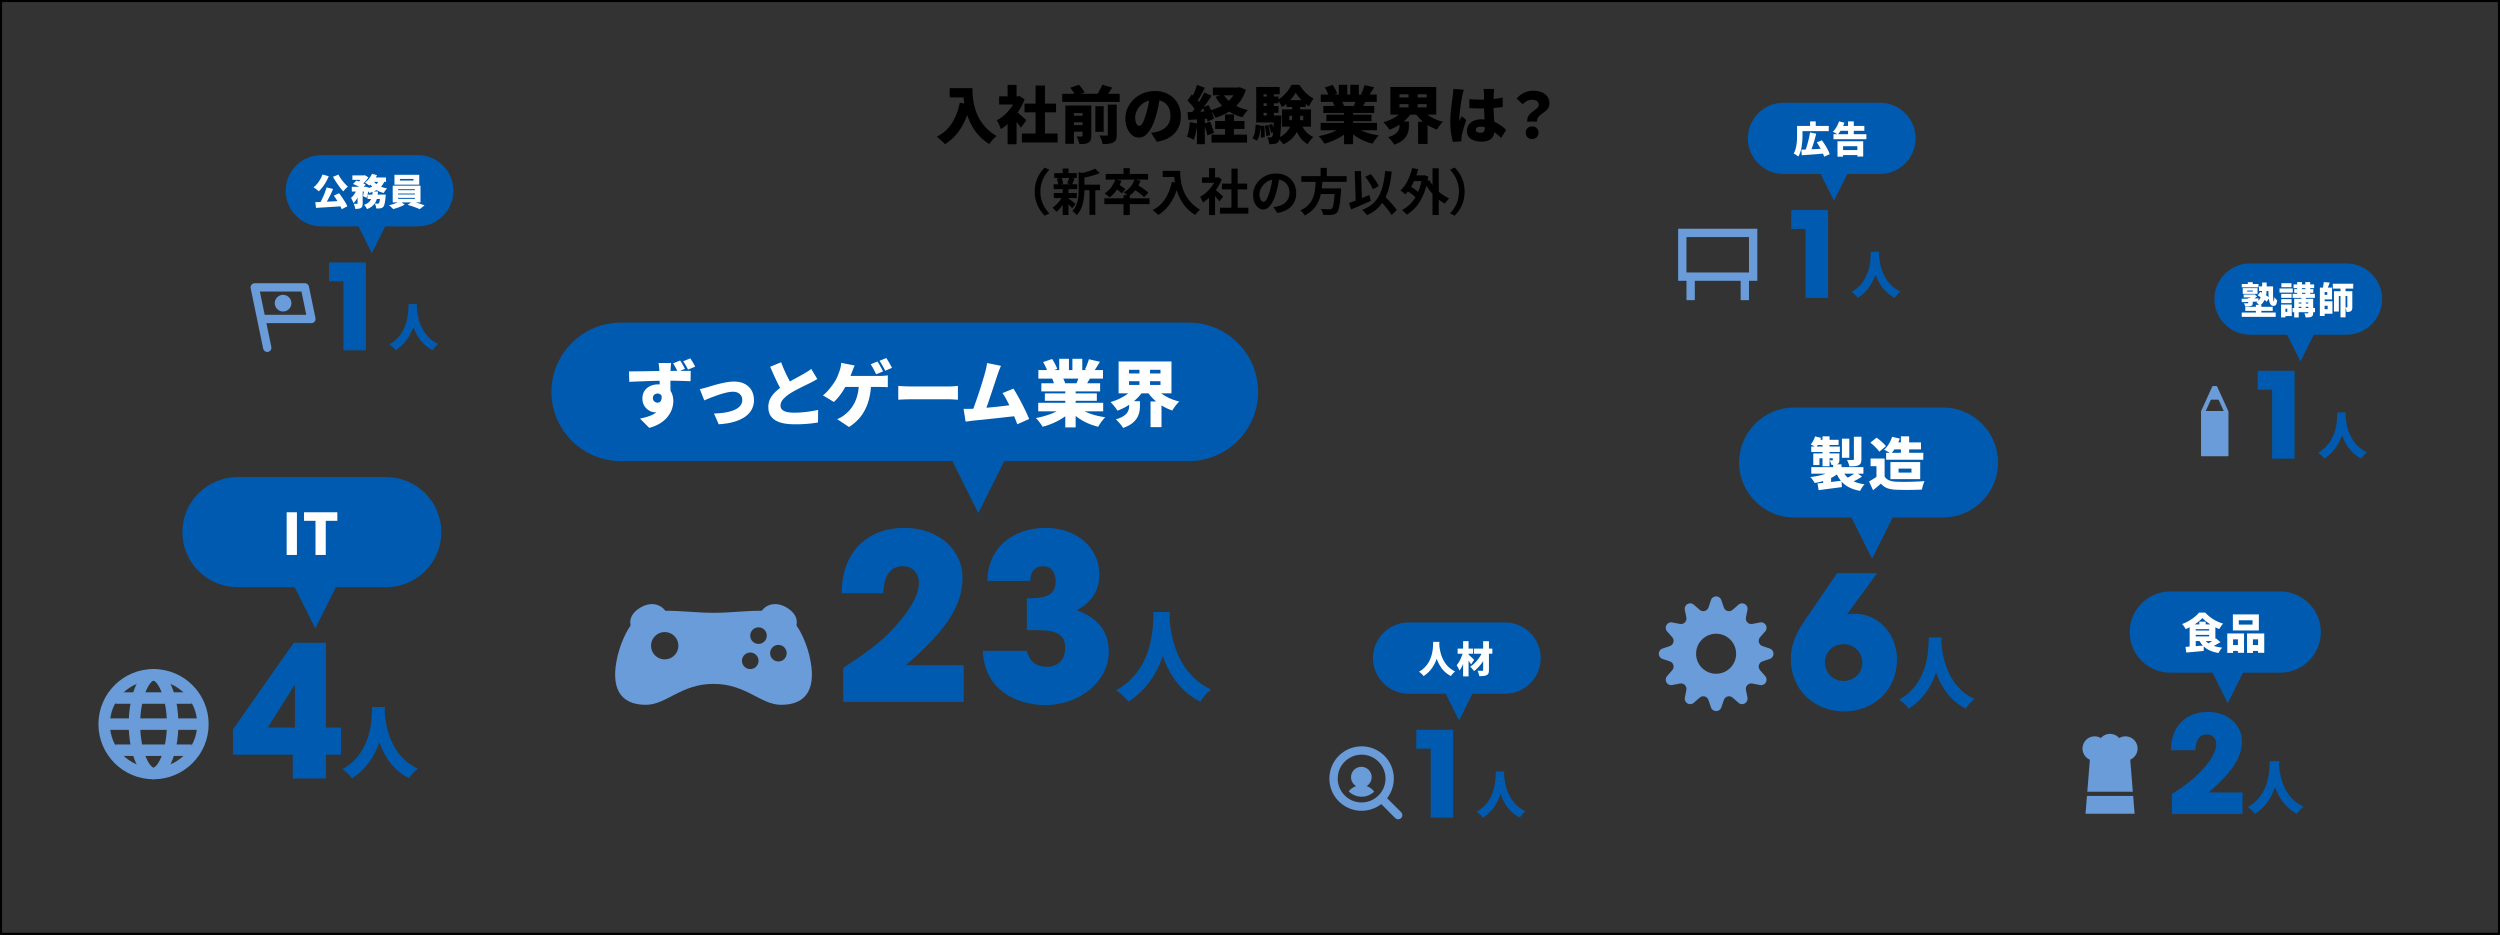 <?xml version="1.0" encoding="UTF-8"?>
<svg xmlns="http://www.w3.org/2000/svg" id="_レイヤー_2" viewBox="0 0 1200 448.76">
  <rect x="0" y="0" width="1200" height="448.76" fill="#333333" stroke="none"/>
  <defs>
    <clipPath id="clippath">
      <circle cx="653.57" cy="373.71" r="8.71" style="stroke-width:0;fill:none"></circle>
    </clipPath>
    <style>.cls-3,.cls-5{fill:none}.cls-6,.cls-7,.cls-8,.cls-9{stroke-width:0}.cls-3{stroke-linejoin:round;stroke-linecap:round;stroke-width:4px;stroke:#699cd8}.cls-5{stroke:#699cd8;stroke-miterlimit:10}.cls-7{fill:#699cd8}.cls-8{fill:#fff}.cls-9{fill:#005bb0}.cls-5{stroke-width:5.5px}</style>
  </defs>
  <g id="_アタリケイ">
    <path d="M404.75 336.91v-16.28c10.08-6.54 17.39-12.07 21.93-16.73 9.3-9.42 14.4-17.83 14.4-24.15 0-4.76-3.21-7.97-7.75-7.97-5.76 0-8.97 4.1-9.41 12.96h-19.94c0-19.16 11.85-31.35 30.13-31.35 16.73 0 27.91 10.85 27.91 23.81s-7.2 24.92-27.25 42.09h27.8v17.61h-57.82ZM492.88 302.46v-15.29h1.44c9.64 0 12.41-2.77 12.41-8.2 0-4.32-2.21-7.2-5.87-7.2-3.99 0-6.2 2.21-6.31 7.09h-20.6c0-15.29 11.74-25.48 28.02-25.48 14.18 0 25.7 8.97 25.7 22.37 0 8.09-3.88 13.51-10.85 17.17 10.19 3.54 15.4 10.41 15.4 19.83 0 14.62-14.4 25.7-30.35 25.7-12.52 0-29.24-6.2-30.13-26.03h21.16c1.22 4.98 4.32 7.64 9.53 7.64 5.65 0 8.86-3.54 8.86-9.19s-3.21-8.42-13.4-8.42h-4.98ZM553.71 293.77h7.84c-.06 1.37-.17 3.09-.33 5.16-.16 2.07-.44 4.37-.84 6.89-.4 2.52-1.03 5.16-1.87 7.91-.84 2.75-1.98 5.51-3.41 8.26-1.43 2.75-3.25 5.4-5.46 7.94s-4.89 4.83-8.03 6.89c-.59-.9-1.41-1.84-2.45-2.82s-2.16-1.86-3.34-2.64c3.11-1.8 5.7-3.84 7.77-6.09 2.07-2.26 3.75-4.61 5.04-7.07s2.28-4.92 2.96-7.38c.68-2.46 1.17-4.79 1.45-7s.44-4.18.49-5.91c.05-1.73.1-3.11.16-4.13Zm7.61 1.4c.03.62.09 1.57.16 2.85.08 1.28.26 2.79.54 4.53.28 1.74.69 3.63 1.24 5.65s1.29 4.1 2.24 6.23c.95 2.13 2.13 4.22 3.55 6.26s3.14 3.94 5.16 5.7c2.02 1.76 4.4 3.29 7.14 4.6-1.09.81-2.1 1.74-3.03 2.8s-1.67 2.05-2.19 2.99c-2.89-1.46-5.42-3.2-7.56-5.21s-3.98-4.17-5.49-6.49-2.76-4.68-3.76-7.1c-1-2.41-1.79-4.78-2.38-7.1-.59-2.32-1.04-4.48-1.33-6.49-.3-2.01-.5-3.75-.61-5.23-.11-1.48-.2-2.58-.26-3.29l6.58-.7ZM264.7 188.09c0 18.27 14.95 33.23 33.23 33.23h272.74c18.27 0 33.23-14.95 33.23-33.23s-14.95-33.23-33.23-33.23H297.93c-18.27 0-33.23 14.95-33.23 33.23Z" class="cls-9"></path>
    <path d="M301.92 178.26c1.08 0 2.3 0 3.63-.02s2.72-.03 4.15-.05c1.43-.02 2.83-.05 4.19-.07 1.36-.02 2.61-.04 3.75-.05 1.14-.01 2.09-.02 2.86-.02s1.7 0 2.73-.02 2.09-.02 3.17-.02h5.14l-.07 4.98c-1.15-.05-2.67-.1-4.53-.16-1.87-.06-4.07-.09-6.61-.09-1.62 0-3.23.02-4.85.05-1.62.04-3.2.08-4.76.14s-3.06.12-4.52.17c-1.45.06-2.84.12-4.15.19l-.14-5.05Zm19.07 10.35c0 2.08-.23 3.8-.69 5.17-.46 1.37-1.17 2.41-2.13 3.1s-2.17 1.04-3.65 1.04c-.65 0-1.33-.14-2.04-.42-.72-.28-1.38-.69-2.01-1.25s-1.13-1.25-1.52-2.08c-.39-.83-.59-1.8-.59-2.91 0-1.41.33-2.61 1-3.62.67-1 1.57-1.78 2.7-2.32 1.13-.54 2.37-.81 3.7-.81 1.61 0 2.98.36 4.08 1.09s1.94 1.7 2.51 2.91c.57 1.21.85 2.57.85 4.07 0 1.11-.2 2.28-.59 3.53s-1.04 2.47-1.94 3.67c-.9 1.2-2.09 2.29-3.56 3.25s-3.3 1.75-5.47 2.35l-4.43-4.46c1.41-.28 2.76-.63 4.05-1.06 1.29-.43 2.45-.99 3.46-1.68s1.82-1.57 2.41-2.63c.59-1.06.88-2.38.88-3.95 0-.88-.23-1.55-.69-2.01-.46-.46-1.04-.69-1.73-.69-.35 0-.69.08-1.02.22-.33.15-.61.39-.83.73-.22.33-.33.77-.33 1.3 0 .62.23 1.14.69 1.54.46.4.96.61 1.49.61.46 0 .89-.16 1.28-.48.39-.32.63-.89.71-1.7s-.11-1.93-.57-3.36l3.98.83Zm1.14-14.36c-.02.21-.06.55-.1 1.02-.05.47-.08.94-.1 1.4-.02.46-.05.8-.07 1-.02.46-.04 1.09-.05 1.89-.01.8-.02 1.68-.02 2.65s0 1.94.02 2.92.02 1.9.04 2.77c.01.87.02 1.58.02 2.13l-5.23-1.56v-4.34c0-.87 0-1.72-.02-2.58-.01-.85-.03-1.61-.05-2.28-.02-.67-.05-1.19-.07-1.56-.07-.83-.14-1.55-.21-2.16-.07-.61-.13-1.04-.17-1.3h6.02Zm4.33-1.21c.44.65.86 1.33 1.26 2.04s.76 1.37 1.06 1.97l-3.46 1.42c-.35-.69-.69-1.37-1.04-2.04-.35-.67-.75-1.34-1.21-2.01l3.39-1.38Zm4.88-1.04c.44.65.87 1.32 1.28 2.03s.77 1.36 1.07 1.96l-3.43 1.42a49.7 49.7 0 0 0-1.09-2.04c-.38-.67-.8-1.33-1.26-1.97l3.43-1.38ZM335.91 186.75c.53-.09 1.19-.24 1.97-.43.78-.2 1.43-.38 1.94-.54.58-.18 1.35-.42 2.32-.71.97-.29 2.04-.58 3.22-.87 1.18-.29 2.37-.54 3.58-.74 1.21-.21 2.35-.31 3.41-.31 1.94 0 3.62.36 5.05 1.09 1.43.73 2.54 1.76 3.32 3.1.78 1.34 1.18 2.93 1.18 4.78 0 1.5-.32 2.91-.97 4.22-.65 1.32-1.66 2.49-3.03 3.51s-3.13 1.87-5.26 2.53c-2.13.66-4.69 1.08-7.67 1.26l-2.25-5.16c2.03-.05 3.88-.21 5.54-.5 1.66-.29 3.09-.7 4.29-1.23 1.2-.53 2.12-1.19 2.77-1.99.65-.8.97-1.71.97-2.75 0-.81-.18-1.51-.55-2.09-.37-.59-.88-1.05-1.54-1.38-.66-.33-1.45-.5-2.37-.5-.78 0-1.65.1-2.6.29-.95.2-1.93.45-2.94.76s-2.02.65-3.03 1.02-1.96.73-2.86 1.09c-.9.36-1.68.69-2.35.99l-2.15-5.43ZM392.29 181.93c-.6.37-1.22.73-1.85 1.07s-1.31.69-2.02 1.04c-.51.25-1.12.55-1.85.9s-1.51.73-2.35 1.16c-.84.43-1.69.87-2.54 1.33s-1.66.93-2.42 1.42c-1.34.88-2.44 1.79-3.3 2.73s-1.3 2-1.3 3.15.55 1.97 1.66 2.53 2.77.83 4.98.83c1.15 0 2.41-.06 3.75-.17s2.69-.28 4.03-.49c1.34-.21 2.55-.44 3.63-.69l-.07 6.06c-1.04.16-2.13.31-3.27.45-1.14.14-2.37.24-3.67.31s-2.73.1-4.27.1c-1.78 0-3.43-.13-4.97-.4s-2.87-.71-4.01-1.35c-1.14-.63-2.04-1.49-2.68-2.56-.65-1.07-.97-2.41-.97-4s.36-3.02 1.07-4.27c.71-1.26 1.66-2.41 2.84-3.44 1.18-1.04 2.45-2.01 3.81-2.91.78-.53 1.61-1.04 2.49-1.54s1.74-.97 2.58-1.44c.84-.46 1.63-.89 2.35-1.28s1.34-.74 1.85-1.04c.74-.44 1.4-.84 1.97-1.19s1.12-.74 1.63-1.16l2.91 4.85Zm-17.34-8.03c.58 1.57 1.19 3.06 1.83 4.46.65 1.41 1.29 2.72 1.94 3.93.65 1.21 1.23 2.31 1.76 3.31l-4.81 2.8c-.65-1.11-1.31-2.33-1.99-3.67-.68-1.34-1.36-2.74-2.02-4.21-.67-1.46-1.33-2.96-1.97-4.48l5.26-2.15ZM410.26 175.43c-.23.46-.46.99-.69 1.58-.23.59-.43 1.08-.59 1.47-.21.6-.47 1.29-.8 2.06-.32.77-.65 1.54-.99 2.28a35.007 35.007 0 0 1-2.59 4.83c-.63.99-1.32 1.94-2.06 2.86-.74.91-1.5 1.73-2.28 2.44l-5.26-3.18c.62-.46 1.21-.98 1.76-1.56a31.064 31.064 0 0 0 2.99-3.65c.43-.61.81-1.19 1.16-1.75.46-.76.86-1.57 1.19-2.42.33-.85.62-1.6.85-2.25s.42-1.33.57-2.04.24-1.36.26-1.94l6.47 1.28Zm7.89 8.1c-.05 2.49-.3 4.81-.76 6.94-.46 2.13-1.13 4.09-2.01 5.87-.88 1.78-1.97 3.39-3.29 4.83a21.904 21.904 0 0 1-4.57 3.79l-5.64-3.77c.69-.3 1.35-.63 1.97-.99.62-.36 1.14-.72 1.56-1.09 1.04-.81 1.97-1.71 2.8-2.72.83-1 1.54-2.14 2.15-3.41.6-1.27 1.07-2.68 1.4-4.24.33-1.56.51-3.29.54-5.21h5.85Zm-13.98-3.08h18.17c.46 0 1.06-.02 1.8-.07s1.41-.11 2.01-.21v5.71c-.72-.07-1.43-.11-2.15-.12s-1.27-.02-1.66-.02h-18.55l.38-5.3Zm17-6.93c.3.42.62.92.95 1.51.33.59.66 1.17.97 1.75.31.58.57 1.07.78 1.49l-3.29 1.38c-.37-.71-.79-1.53-1.26-2.44-.47-.91-.94-1.7-1.4-2.37l3.25-1.32Zm4.25-1.66c.3.44.62.95.97 1.54.35.59.68 1.17 1 1.73.32.57.58 1.04.76 1.44l-3.25 1.38c-.35-.72-.77-1.53-1.28-2.44-.51-.91-.99-1.69-1.45-2.34l3.25-1.32ZM431.18 185.26c.46.02 1.06.06 1.78.1.73.05 1.47.08 2.23.1.76.02 1.42.04 1.97.04h18.38c.78 0 1.56-.04 2.34-.1.77-.07 1.41-.12 1.92-.14v6.61c-.44-.02-1.08-.06-1.92-.12-.84-.06-1.62-.09-2.34-.09h-18.38c-.99 0-2.06.02-3.2.07-1.14.05-2.07.09-2.79.14v-6.61ZM466.65 196.23c.78-.02 1.71-.07 2.79-.16 1.07-.08 2.23-.18 3.48-.29 1.25-.12 2.52-.24 3.82-.36s2.59-.26 3.86-.42c1.27-.15 2.46-.29 3.58-.43s2.09-.27 2.92-.38l1.18 5.43c-.88.12-1.91.24-3.1.36-1.19.13-2.45.27-3.79.42s-2.69.3-4.07.45c-1.37.15-2.71.29-4 .43s-2.49.26-3.58.36c-1.1.1-2.02.2-2.79.29-.44.05-.98.12-1.63.21-.65.09-1.26.17-1.83.24l-.97-6.13h2.09c.77 0 1.45-.01 2.02-.03Zm13.81-20.63c-.25.58-.52 1.22-.8 1.94s-.55 1.48-.83 2.28c-.23.67-.51 1.5-.83 2.49-.32.99-.67 2.07-1.06 3.22-.38 1.15-.77 2.33-1.18 3.53-.4 1.2-.8 2.37-1.18 3.5-.38 1.13-.74 2.16-1.07 3.1-.33.93-.63 1.7-.88 2.3l-6.23.21c.32-.78.68-1.71 1.07-2.77s.8-2.2 1.23-3.43c.43-1.22.85-2.47 1.26-3.74.42-1.27.81-2.5 1.18-3.7.37-1.2.71-2.31 1.02-3.34.31-1.03.56-1.89.74-2.58.25-.92.44-1.72.57-2.39.13-.67.24-1.33.33-1.97l6.65 1.35Zm5.99 10.94c.62.97 1.29 2.08 1.99 3.32.7 1.25 1.4 2.54 2.09 3.89s1.34 2.66 1.94 3.93c.6 1.27 1.11 2.41 1.52 3.43l-5.68 2.53c-.42-1.11-.91-2.35-1.47-3.72s-1.17-2.76-1.8-4.17-1.28-2.73-1.94-3.96c-.66-1.23-1.3-2.27-1.92-3.1l5.26-2.15ZM510.6 195.22l3.95 1.77c-1.11 1.2-2.42 2.31-3.93 3.32a31.635 31.635 0 0 1-4.86 2.68c-1.73.77-3.51 1.39-5.33 1.85-.23-.42-.53-.88-.9-1.4-.37-.52-.76-1.03-1.16-1.52-.4-.5-.79-.92-1.16-1.26 1.75-.32 3.48-.75 5.17-1.28 1.7-.53 3.26-1.15 4.69-1.87 1.43-.71 2.61-1.48 3.53-2.28Zm-12.25-1.86h31.18v4.08h-31.18v-4.08Zm.07-15.72h31.01v4.08h-31.01v-4.08Zm1.42 6.34h28.21v3.88h-28.21v-3.88Zm.86-10.21 4.33-1.45c.46.72.93 1.52 1.4 2.42.47.9.82 1.68 1.06 2.35l-4.57 1.63c-.16-.67-.46-1.46-.9-2.39-.44-.92-.88-1.78-1.32-2.56Zm.83 15.05h24.95v3.57h-24.95v-3.57Zm3.5-7.16 4.92-.73c.25.44.51.94.76 1.5.25.57.44 1.06.55 1.47l-5.16.83c-.09-.39-.24-.89-.45-1.49-.21-.6-.42-1.13-.62-1.59Zm3.39-9.42h4.67v7.34h-4.67v-7.34Zm2.91 13.74h4.98v19.17h-4.98v-19.17Zm5.81 9.14c.69.62 1.52 1.21 2.47 1.76.96.55 2.02 1.05 3.18 1.49 1.17.44 2.4.82 3.7 1.14s2.65.58 4.03.76c-.37.37-.77.82-1.21 1.35-.44.53-.85 1.08-1.23 1.66-.38.58-.7 1.1-.95 1.56-1.41-.35-2.77-.78-4.08-1.3-1.32-.52-2.56-1.12-3.74-1.82s-2.28-1.46-3.31-2.32-1.94-1.78-2.75-2.77l3.88-1.52Zm-2.39-22.88h4.74v7.03h-4.74v-7.03Zm3.4 7.69 5.36 1.21c-.51.85-.98 1.65-1.42 2.39s-.83 1.37-1.18 1.9l-4.29-1.18c.28-.65.56-1.37.85-2.16.29-.8.51-1.52.67-2.16Zm4.53-7.48 5.29 1.21c-.58.95-1.14 1.85-1.68 2.7-.54.85-1.03 1.58-1.47 2.18l-4.08-1.21c.25-.46.5-.97.74-1.54.24-.56.47-1.14.67-1.73.21-.59.38-1.12.52-1.61ZM544.19 186.12l4.43 1.7c-.92 1.36-2.02 2.64-3.29 3.82a26.088 26.088 0 0 1-4.17 3.18c-1.51.93-3.11 1.7-4.79 2.3-.23-.42-.54-.88-.93-1.38-.39-.51-.8-1.01-1.21-1.51-.42-.5-.81-.91-1.18-1.23 1.55-.44 3.03-1.01 4.47-1.71 1.43-.7 2.72-1.49 3.88-2.37 1.15-.88 2.09-1.81 2.8-2.8Zm-2.21 6.47h5.19v2.53c0 .83-.1 1.72-.29 2.67-.2.95-.57 1.89-1.12 2.82s-1.37 1.82-2.44 2.65c-1.07.83-2.5 1.54-4.27 2.15-.21-.42-.51-.88-.92-1.38-.4-.51-.83-1.01-1.28-1.5-.45-.5-.86-.91-1.23-1.23 1.41-.42 2.53-.88 3.38-1.4.84-.52 1.48-1.06 1.9-1.63.43-.56.71-1.14.87-1.71.15-.58.23-1.12.23-1.63v-2.32Zm-5.05-19.1h25.37v15.3h-25.37v-15.3Zm5.01 4.01v1.76h15.09v-1.76h-15.09Zm0 5.47v1.8h15.09v-1.8h-15.09Zm4.99-7.47h5.09v11.21h-5.09V175.5Zm7.82 10.66c.74.99 1.68 1.92 2.82 2.77 1.14.85 2.44 1.6 3.89 2.25 1.45.65 2.99 1.17 4.6 1.56-.37.32-.77.74-1.19 1.25-.43.51-.83 1.03-1.21 1.58s-.7 1.03-.95 1.47c-1.71-.58-3.32-1.32-4.83-2.23-1.51-.91-2.88-1.97-4.12-3.17-1.24-1.2-2.31-2.51-3.24-3.95l4.22-1.52Zm-2.49 6.54h5.26v12.32h-5.26V192.7Z" class="cls-8"></path>
    <path d="m455.76 218.54 13.84 27.69 13.85-27.69h-27.69z" class="cls-9"></path>
    <path d="M388.52 314.71c-.83-3.48-2.96-9.89-6.22-14.49.71-3.21-.73-6.22-4.76-8.64-4-2.4-8.89-2.33-11.94 1.61-6.97-.13-15.05.96-23.1.96s-16.13-1.09-23.1-.96c-3.05-3.94-7.94-4.01-11.94-1.61-4.03 2.42-5.48 5.42-4.77 8.64-3.25 4.61-5.39 11.01-6.22 14.49-3.63 15.25.93 23.6 13.55 23.6 9.86 0 16.82-10.05 32.47-10.05s22.62 10.05 32.47 10.05c12.62 0 17.18-8.35 13.55-23.6Zm-69.46 1.81c-3.63 0-6.57-2.94-6.57-6.57s2.94-6.57 6.57-6.57 6.57 2.94 6.57 6.57-2.94 6.57-6.57 6.57Zm41.06 4.65c-2.2 0-3.98-1.78-3.98-3.98s1.78-3.98 3.98-3.98 3.98 1.78 3.98 3.98-1.78 3.98-3.98 3.98Zm3.96-12.09c-2.2 0-3.98-1.78-3.98-3.98s1.78-3.98 3.98-3.98 3.98 1.78 3.98 3.98-1.78 3.98-3.98 3.98Zm9.55 8.43c-2.2 0-3.98-1.78-3.98-3.98s1.78-3.98 3.98-3.98 3.98 1.78 3.98 3.98-1.78 3.98-3.98 3.98Z" class="cls-7"></path>
    <path d="M140.53 373.67v-11.44h-28.69v-12.14l29.13-41.54h15.49v40.66h7.22v13.02h-7.22v11.44h-15.93Zm1.05-44.88h-.18l-12.85 20.42h13.02v-20.42ZM178.57 339.4h6.23c-.05 1.09-.14 2.46-.26 4.1-.12 1.64-.35 3.47-.67 5.47s-.82 4.1-1.48 6.29-1.57 4.38-2.71 6.57-2.58 4.29-4.34 6.31-3.88 3.84-6.38 5.47c-.47-.72-1.12-1.47-1.95-2.24-.83-.78-1.71-1.48-2.65-2.1 2.47-1.43 4.53-3.05 6.18-4.84s2.98-3.67 4.01-5.62c1.03-1.95 1.81-3.91 2.36-5.86.54-1.95.93-3.81 1.15-5.56s.35-3.32.39-4.69.08-2.47.13-3.28Zm6.04 1.11c.02.5.07 1.25.13 2.26.06 1.01.2 2.21.43 3.6.22 1.39.55 2.88.98 4.49.43 1.61 1.03 3.26 1.78 4.95.75 1.69 1.69 3.35 2.82 4.97 1.12 1.62 2.49 3.13 4.1 4.53 1.61 1.4 3.5 2.62 5.68 3.65-.87.64-1.67 1.38-2.41 2.23-.74.84-1.32 1.63-1.74 2.37-2.3-1.16-4.3-2.54-6.01-4.14-1.71-1.59-3.16-3.31-4.36-5.16s-2.19-3.72-2.99-5.64c-.79-1.92-1.42-3.8-1.89-5.64-.47-1.84-.82-3.56-1.06-5.16-.24-1.6-.4-2.98-.48-4.15s-.15-2.05-.2-2.62l5.23-.56ZM87.54 255.43c0 14.52 11.88 26.4 26.4 26.4h71.5c14.52 0 26.4-11.88 26.4-26.4s-11.88-26.4-26.4-26.4h-71.5c-14.52 0-26.4 11.88-26.4 26.4Z" class="cls-9"></path>
    <path d="M137.6 266.38v-20.49h4.92v20.49h-4.92ZM151.45 266.38v-16.39h-5.53v-4.1h16v4.1h-5.56v16.39h-4.92Z" class="cls-8"></path>
    <path d="m140.34 279.63 11 22 11-22h-22z" class="cls-9"></path>
    <path d="M73.7 326.64c11.55 0 20.95 9.4 20.95 20.95s-9.4 20.95-20.95 20.95-20.95-9.4-20.95-20.95 9.4-20.95 20.95-20.95m0-5.5c-14.61 0-26.45 11.84-26.45 26.45s11.84 26.45 26.45 26.45 26.45-11.84 26.45-26.45-11.84-26.45-26.45-26.45Z" class="cls-7"></path>
    <path d="M73.7 326.64c.26.03 1.88.96 3.55 4.81 1.82 4.21 2.87 10.09 2.87 16.14s-1.05 11.92-2.87 16.14c-1.67 3.86-3.3 4.79-3.55 4.81-.25-.02-1.88-.95-3.55-4.81-1.82-4.21-2.87-10.09-2.87-16.14s1.05-11.92 2.87-16.14c1.67-3.85 3.29-4.78 3.55-4.81m0-5.5c-6.58 0-11.92 11.84-11.92 26.45s5.34 26.45 11.92 26.45 11.92-11.84 11.92-26.45-5.34-26.45-11.92-26.45Z" class="cls-7"></path>
    <path d="M51.01 347.58h45.38M55.36 335.06h36.68M55.36 360.1h36.68" class="cls-5"></path>
    <path d="M1042.52 390.71v-9.55c5.91-3.83 10.2-7.08 12.86-9.81 5.46-5.52 8.45-10.46 8.45-14.16 0-2.79-1.88-4.68-4.55-4.68-3.38 0-5.26 2.4-5.52 7.6h-11.7c0-11.24 6.95-18.39 17.67-18.39 9.81 0 16.37 6.37 16.37 13.97s-4.22 14.62-15.98 24.69h16.31v10.33h-33.92ZM1089.44 365.4h4.6c-.04.8-.1 1.81-.19 3.03-.09 1.21-.26 2.56-.49 4.04-.24 1.48-.6 3.03-1.1 4.64s-1.16 3.23-2 4.85c-.84 1.62-1.91 3.17-3.2 4.66-1.3 1.49-2.87 2.83-4.71 4.04-.35-.53-.83-1.08-1.44-1.66-.61-.58-1.26-1.09-1.96-1.55 1.83-1.06 3.34-2.25 4.56-3.57 1.21-1.32 2.2-2.71 2.96-4.15.76-1.44 1.34-2.88 1.74-4.33.4-1.44.68-2.81.85-4.11.16-1.3.26-2.45.29-3.46.03-1.01.06-1.82.1-2.42Zm4.47.82c.02.37.05.92.1 1.67.04.75.15 1.63.32 2.66.16 1.02.41 2.13.73 3.31.32 1.19.76 2.41 1.31 3.66.56 1.25 1.25 2.47 2.08 3.67.83 1.2 1.84 2.31 3.03 3.34s2.58 1.93 4.19 2.7c-.64.48-1.23 1.02-1.78 1.64s-.98 1.21-1.29 1.75c-1.7-.86-3.18-1.88-4.44-3.05s-2.33-2.45-3.22-3.81c-.89-1.36-1.62-2.75-2.21-4.16-.58-1.42-1.05-2.8-1.4-4.16-.35-1.36-.61-2.63-.78-3.81-.17-1.18-.29-2.2-.36-3.07-.06-.87-.11-1.51-.15-1.93l3.86-.41ZM1022.24 303.4c0 10.72 8.77 19.49 19.49 19.49h52.79c10.72 0 19.49-8.77 19.49-19.49 0-10.72-8.77-19.49-19.49-19.49h-52.79c-10.72 0-19.49 8.77-19.49 19.49Z" class="cls-9"></path>
    <path d="M1057.16 296.63c-.58.65-1.3 1.3-2.15 1.96-.85.66-1.78 1.28-2.79 1.86-1.01.58-2.04 1.09-3.1 1.52-.11-.23-.26-.5-.46-.8s-.4-.6-.62-.89-.43-.54-.63-.74a21.624 21.624 0 0 0 6.05-3.45c.85-.69 1.54-1.37 2.07-2.03h3c.57.64 1.19 1.23 1.86 1.77.67.54 1.37 1.04 2.09 1.48.72.45 1.48.84 2.25 1.18s1.57.62 2.37.85c-.34.37-.67.79-1 1.26-.32.47-.62.93-.87 1.36-.95-.39-1.93-.88-2.95-1.46s-1.98-1.21-2.88-1.88c-.9-.67-1.65-1.33-2.24-1.98Zm-8.14 13.88c.77-.05 1.64-.12 2.6-.18s1.97-.15 3.02-.23 2.09-.17 3.12-.25l.04 2.6c-.96.09-1.94.19-2.93.28-1 .09-1.96.18-2.88.26-.93.08-1.78.16-2.57.22l-.39-2.7Zm2.01-10.8h2.92v11.15l-2.92.3v-11.45Zm1.85 0h10.5v8h-10.5v-2.25h7.51v-3.49h-7.51v-2.25Zm0 2.95h8.51v2.07h-8.51v-2.07Zm2.8-4.25h3.04v2.74h-3.04v-2.74Zm2.5 8.49c.72 1.12 1.79 2.01 3.22 2.66 1.43.65 3.18 1.08 5.27 1.3-.2.2-.42.46-.65.76-.23.3-.44.62-.64.93-.2.32-.35.61-.48.88-1.52-.24-2.85-.62-4-1.12s-2.15-1.14-3-1.93c-.85-.78-1.58-1.73-2.2-2.84l2.48-.65Zm5.5-.47 2.13 1.79c-.51.32-1.06.65-1.62.97-.57.32-1.13.62-1.69.89-.55.27-1.07.51-1.54.71l-1.73-1.6c.47-.22.98-.48 1.51-.79.53-.31 1.06-.64 1.58-.99.52-.34.97-.67 1.35-.98ZM1069.08 304.06h8.06v9.28h-2.94v-6.46h-2.33v6.54h-2.78v-9.36Zm1.22 5.56h5.14v2.82h-5.14v-2.82Zm1.48-14.72h12.47v7.71h-12.47v-7.71Zm2.84 2.82v2.09h6.6v-2.09h-6.6Zm3.96 6.34h8.26v9.28h-2.96v-6.46h-2.48v6.54h-2.82v-9.36Zm1.32 5.56h5.5v2.82h-5.5v-2.82Z" class="cls-8"></path>
    <path d="m1061.22 321.27 8.12 16.24 8.12-16.24h-16.24z" class="cls-9"></path>
    <path d="m1003.14 364.65-1.24 15.37h21.85l-1.24-15.37a5.84 5.84 0 0 0-2.32-11.2c-1.08 0-2.1.3-2.97.82-1.07-1.23-2.64-2.01-4.4-2.01s-3.33.78-4.4 2.01c-.87-.52-1.88-.82-2.97-.82a5.84 5.84 0 0 0-2.32 11.2Zm-1.4 17.39-.69 8.56h23.56l-.69-8.56h-22.18Z" class="cls-7"></path>
    <path d="M886.88 294.93c1.06-.35 2.02-.35 3.17-.35 12.06 0 20.5 10.03 20.5 22.09 0 14.25-11 24.82-25.26 24.82s-25.7-10.21-25.7-25.17c0-6.51 2.46-12.23 5.98-17.42l16.19-23.76h19.27l-14.34 19.54.18.26Zm-2.11 14.26c-4.93 0-8.8 3.78-8.8 8.62s3.61 9.06 8.8 9.06 9.15-3.78 9.15-8.8-3.96-8.89-9.15-8.89ZM925.8 305.98h6.23c-.05 1.09-.14 2.46-.26 4.1-.12 1.64-.35 3.47-.67 5.47s-.82 4.1-1.48 6.29-1.57 4.38-2.71 6.57-2.58 4.29-4.34 6.31-3.88 3.84-6.38 5.47c-.47-.72-1.12-1.47-1.95-2.24-.83-.78-1.71-1.48-2.65-2.1 2.47-1.43 4.53-3.05 6.18-4.84s2.98-3.67 4.01-5.62c1.03-1.95 1.81-3.91 2.36-5.86.54-1.95.93-3.81 1.15-5.56s.35-3.32.39-4.69.08-2.47.13-3.28Zm6.04 1.11c.02.5.07 1.25.13 2.26.06 1.01.2 2.21.43 3.6.22 1.39.55 2.88.98 4.49.43 1.61 1.03 3.26 1.78 4.95.75 1.69 1.69 3.35 2.82 4.97 1.12 1.62 2.49 3.13 4.1 4.53 1.61 1.4 3.5 2.62 5.68 3.65-.87.64-1.67 1.38-2.41 2.23-.74.84-1.32 1.63-1.74 2.37-2.3-1.16-4.3-2.54-6.01-4.14-1.71-1.59-3.16-3.31-4.36-5.16s-2.19-3.72-2.99-5.64c-.79-1.92-1.42-3.8-1.89-5.64-.47-1.84-.82-3.56-1.06-5.16-.24-1.6-.4-2.98-.48-4.15s-.15-2.05-.2-2.62l5.23-.56ZM834.77 222c0 14.52 11.88 26.4 26.4 26.4h71.5c14.52 0 26.4-11.88 26.4-26.4s-11.88-26.4-26.4-26.4h-71.5c-14.52 0-26.4 11.88-26.4 26.4Z" class="cls-9"></path>
    <path d="m879.8 225.48 3.05 1.29c-.68.64-1.45 1.23-2.32 1.77-.87.54-1.82 1.02-2.83 1.44-1.02.42-2.08.79-3.2 1.1-1.12.31-2.27.56-3.46.74-.22-.42-.53-.91-.94-1.47s-.79-1.01-1.16-1.36c1.1-.13 2.19-.3 3.26-.51 1.07-.21 2.09-.46 3.04-.76s1.82-.63 2.6-1 1.43-.79 1.97-1.25Zm-8.55-16.01 2.89.72c-.29.84-.66 1.68-1.1 2.52-.44.83-.9 1.54-1.38 2.1-.29-.24-.7-.5-1.22-.8s-.96-.53-1.31-.71c.46-.5.87-1.09 1.24-1.77.37-.69.66-1.37.88-2.05Zm-1.87 4.87h13.75v2.61h-13.75v-2.61Zm.03 9.9h25.03v3.11h-25.03v-3.11Zm.96-6.6h10.64v2.34h-7.67v3.25h-2.97v-5.58Zm2.12-6.52h10.04v2.47H871.5l.99-2.47Zm-.09 20.93c.99-.09 2.12-.21 3.38-.34 1.27-.14 2.59-.29 3.99-.47l4.18-.51.14 3.08c-1.94.26-3.9.51-5.87.77s-3.73.49-5.27.69l-.55-3.22Zm2.4-22.61h3.38v14.36h-3.38v-14.36Zm.3 20.66 2.09-2.09 1.73.55v5.39h-3.82v-3.85Zm4.65-12.46h3.16v3c0 .61-.07 1.06-.21 1.38-.14.31-.4.57-.78.77-.37.18-.78.29-1.25.32-.47.03-1 .04-1.58.04-.07-.37-.21-.76-.4-1.17s-.36-.77-.51-1.06c.24.02.49.03.74.03h.52c.2 0 .3-.09.3-.28v-3.02Zm.16 5.25h4.02V226h-4.02v-3.11Zm4.29 2.39c.77 2.02 2.03 3.62 3.78 4.81 1.75 1.19 4.09 1.98 7.03 2.37-.38.37-.78.87-1.2 1.5-.41.63-.73 1.19-.95 1.66-2.18-.4-4.03-1.02-5.56-1.84s-2.79-1.88-3.81-3.18c-1.02-1.29-1.87-2.85-2.54-4.66l3.25-.66Zm-.08-14.71h3.55v9.16h-3.55v-9.16Zm6.82 16.12 2.81 2.09c-.86.57-1.77 1.11-2.74 1.62-.96.51-1.85.94-2.65 1.26l-2.36-1.95c.53-.24 1.1-.53 1.71-.88.6-.35 1.19-.71 1.76-1.09s1.06-.73 1.48-1.06Zm-1.07-17.05h3.6v10.78c0 .81-.1 1.43-.29 1.87-.19.44-.56.79-1.11 1.04-.55.24-1.18.38-1.9.44a36 36 0 0 1-2.5.08c-.07-.48-.22-1.01-.45-1.59-.23-.59-.45-1.09-.67-1.51.53.02 1.09.03 1.66.04.58 0 .96 0 1.14-.01.2 0 .34-.03.41-.1.07-.06.11-.18.11-.34v-10.7ZM904.62 228.72c.51.84 1.24 1.46 2.17 1.84.94.38 2.07.61 3.41.66.84.04 1.83.06 2.97.07 1.14 0 2.33 0 3.59-.03s2.49-.07 3.71-.12c1.22-.05 2.32-.13 3.31-.22-.15.31-.31.71-.48 1.21-.17.5-.33.99-.47 1.5-.14.5-.24.96-.32 1.36-.88.05-1.86.1-2.93.12-1.07.03-2.17.04-3.3.05-1.13 0-2.22 0-3.29-.01-1.06-.02-2.03-.05-2.89-.08-1.63-.07-3.02-.32-4.17-.73s-2.18-1.15-3.09-2.21c-.57.5-1.15 1-1.75 1.51-.6.51-1.27 1.06-2.02 1.65l-1.93-4.18c.61-.35 1.24-.72 1.9-1.13.66-.4 1.29-.83 1.9-1.27h3.66Zm-6.85-16.25 2.97-2.39c.53.37 1.09.79 1.66 1.26.58.48 1.12.96 1.62 1.46s.91.95 1.22 1.38l-3.19 2.64c-.26-.42-.62-.89-1.1-1.4-.48-.51-.99-1.03-1.55-1.55s-1.1-.99-1.64-1.39Zm6.85 7.62v10.37h-3.91v-6.68h-2.83v-3.69h6.74Zm3.57-10.43 3.71.85c-.46 1.39-1.07 2.74-1.84 4.03s-1.56 2.37-2.36 3.23c-.26-.2-.59-.42-1-.66-.41-.24-.83-.47-1.25-.7-.42-.23-.79-.41-1.1-.54.86-.73 1.63-1.66 2.3-2.78.67-1.12 1.19-2.26 1.55-3.44Zm-2.86 7.68h17.85v3.33h-17.85v-3.33Zm2.07 4.45h14.3v8.2h-14.3v-8.2Zm1.67-9.43h13.01v3.36h-13.01v-3.36Zm2.23 12.57v1.92h6.21v-1.92h-6.21Zm1.13-15.49h3.96v10.15h-3.96v-10.15Z" class="cls-8"></path>
    <path d="m887.57 246.2 11 22 11-22h-22z" class="cls-9"></path>
    <path d="m849.51 311.31-3.56-1.21c-1.77-.6-2.36-2.8-1.13-4.21l2.48-2.83c1.65-1.88-.03-4.79-2.48-4.3l-3.69.73c-1.83.36-3.44-1.25-3.08-3.08l.73-3.69c.49-2.46-2.42-4.13-4.3-2.48l-2.83 2.48c-1.4 1.23-3.61.64-4.21-1.13l-1.21-3.56c-.81-2.37-4.16-2.37-4.96 0l-1.21 3.56c-.6 1.77-2.8 2.36-4.21 1.13l-2.83-2.48c-1.88-1.65-4.79.03-4.3 2.48l.73 3.69c.36 1.83-1.25 3.44-3.08 3.08l-3.69-.73c-2.46-.49-4.13 2.42-2.48 4.3l2.48 2.83c1.23 1.4.64 3.61-1.13 4.21l-3.56 1.21c-2.37.81-2.37 4.16 0 4.96l3.56 1.21c1.77.6 2.36 2.8 1.13 4.21l-2.48 2.83c-1.65 1.88.03 4.79 2.48 4.3l3.69-.73c1.83-.36 3.44 1.25 3.08 3.08l-.73 3.69c-.49 2.46 2.42 4.13 4.3 2.48l2.83-2.48c1.4-1.23 3.61-.64 4.21 1.13l1.21 3.56c.81 2.37 4.16 2.37 4.96 0l1.21-3.56c.6-1.77 2.8-2.36 4.21-1.13l2.83 2.48c1.88 1.65 4.79-.03 4.3-2.48l-.73-3.69c-.36-1.83 1.25-3.44 3.08-3.08l3.69.73c2.46.49 4.13-2.42 2.48-4.3l-2.48-2.83c-1.23-1.4-.64-3.61 1.13-4.21l3.56-1.21c2.37-.81 2.37-4.16 0-4.96Zm-25.78 12.1c-5.31 0-9.61-4.3-9.61-9.61s4.3-9.61 9.61-9.61 9.61 4.3 9.61 9.61-4.3 9.61-9.61 9.61Z" class="cls-7"></path>
    <path d="M866.69 143.02v-33.13h-6.9v-9.07h17.68v42.2h-10.78ZM897.95 120.82h4.04c-.03.71-.09 1.59-.17 2.66s-.22 2.25-.43 3.54-.53 2.66-.96 4.07-1.02 2.84-1.75 4.25-1.67 2.78-2.81 4.09-2.52 2.49-4.13 3.54c-.3-.46-.73-.95-1.26-1.45-.54-.5-1.11-.96-1.72-1.36 1.6-.93 2.94-1.97 4-3.14 1.07-1.16 1.93-2.38 2.6-3.64.66-1.27 1.17-2.53 1.53-3.8s.6-2.47.75-3.6c.14-1.14.23-2.15.25-3.04.02-.89.05-1.6.08-2.13Zm3.92.72c.02.32.04.81.08 1.47.04.66.13 1.43.28 2.33.14.9.36 1.87.64 2.91s.66 2.11 1.15 3.21c.49 1.1 1.1 2.17 1.83 3.22.73 1.05 1.61 2.03 2.66 2.93 1.04.91 2.27 1.69 3.68 2.37-.56.42-1.08.9-1.56 1.44-.48.54-.86 1.06-1.13 1.54-1.49-.75-2.79-1.65-3.89-2.68-1.11-1.03-2.05-2.15-2.82-3.34s-1.42-2.41-1.93-3.65-.92-2.46-1.23-3.65-.53-2.31-.68-3.34c-.15-1.03-.26-1.93-.31-2.69-.06-.76-.1-1.33-.13-1.69l3.39-.36ZM838.97 66.41c0 9.41 7.7 17.1 17.1 17.1h46.33c9.41 0 17.1-7.7 17.1-17.1s-7.7-17.1-17.1-17.1h-46.33c-9.41 0-17.1 7.7-17.1 17.1Z" class="cls-9"></path>
    <path d="M862.6 60.45h2.6v4.37c0 .74-.03 1.55-.08 2.45-.05.9-.15 1.82-.29 2.77s-.34 1.87-.61 2.74c-.27.88-.62 1.67-1.04 2.37-.15-.14-.37-.31-.64-.51s-.56-.38-.85-.56a4.96 4.96 0 0 0-.74-.39c.38-.63.68-1.32.9-2.08.22-.76.38-1.54.49-2.34.11-.8.17-1.58.21-2.34.03-.76.04-1.46.04-2.1v-4.37Zm1.23 0h13.97v2.48h-13.97v-2.48Zm.8 11.4c.94-.04 2.02-.08 3.25-.13s2.53-.11 3.91-.18 2.74-.13 4.08-.21l-.05 2.35c-1.28.11-2.58.21-3.89.32-1.31.11-2.58.2-3.79.29-1.21.08-2.3.16-3.28.23l-.23-2.67Zm4.16-8.27 2.98.59c-.19.82-.4 1.64-.63 2.46a68.279 68.279 0 0 1-1.47 4.61c-.25.69-.49 1.33-.73 1.9l-2.49-.62c.24-.59.47-1.25.7-1.98.22-.72.45-1.48.66-2.27s.41-1.58.58-2.38c.17-.8.31-1.56.42-2.3Zm.05-5.31h2.71v3.37h-2.71v-3.37Zm3.24 10.1 2.44-1.03c.49.68.98 1.41 1.48 2.2.5.79.95 1.57 1.35 2.35.4.78.71 1.49.91 2.13l-2.69 1.21c-.17-.62-.43-1.32-.8-2.11s-.79-1.6-1.26-2.43c-.47-.83-.95-1.6-1.43-2.32ZM882.71 58.25l2.6.64c-.24.72-.53 1.44-.88 2.15s-.72 1.36-1.12 1.97c-.4.61-.8 1.13-1.2 1.58-.18-.14-.41-.3-.7-.47-.29-.17-.59-.34-.89-.51s-.56-.3-.77-.39c.64-.57 1.22-1.31 1.75-2.21.52-.9.93-1.82 1.23-2.76Zm-2.65 6.17h15.8v2.41h-15.8v-2.41Zm1.94 3.4h12.33v7.3h-2.8v-4.94h-6.86v5.01H882v-7.38Zm1.09-7.37h11.79v2.35h-11.79v-2.35Zm.25 11.58h9.48v2.39h-9.48v-2.39Zm3.72-13.76h2.76v7.63h-2.76v-7.63Z" class="cls-8"></path>
    <path d="m873.18 82.09 7.13 14.25 7.12-14.25h-14.25z" class="cls-9"></path>
    <path d="M839.51 113.79v17h-30v-17h30m4-4h-38v25h38v-25Z" class="cls-7"></path>
    <path d="M813.51 134.07h-4v10h4v-10zM839.51 134.07h-4v10h4v-10z" class="cls-7"></path>
    <path d="M1090.62 220.17v-33.13h-6.9v-9.07h17.68v42.2h-10.78ZM1121.88 197.97h4.04c-.03.71-.09 1.59-.17 2.66s-.22 2.25-.43 3.54-.53 2.66-.96 4.07-1.02 2.84-1.75 4.25-1.67 2.78-2.81 4.09-2.52 2.49-4.13 3.54c-.3-.46-.73-.95-1.26-1.45-.54-.5-1.11-.96-1.72-1.36 1.6-.93 2.94-1.97 4-3.14 1.07-1.16 1.93-2.38 2.6-3.64.66-1.27 1.17-2.53 1.53-3.8s.6-2.47.75-3.6c.14-1.14.23-2.15.25-3.04.02-.89.05-1.6.08-2.13Zm3.92.72c.02.32.04.81.08 1.47.04.66.13 1.43.28 2.33.14.9.36 1.87.64 2.91s.66 2.11 1.15 3.21c.49 1.1 1.1 2.17 1.83 3.22.73 1.05 1.61 2.03 2.66 2.93 1.04.91 2.27 1.69 3.68 2.37-.56.42-1.08.9-1.56 1.44-.48.54-.86 1.06-1.13 1.54-1.49-.75-2.79-1.65-3.89-2.68-1.11-1.03-2.05-2.15-2.82-3.34s-1.42-2.41-1.93-3.65-.92-2.46-1.23-3.65-.53-2.31-.68-3.34c-.15-1.03-.26-1.93-.31-2.69-.06-.76-.1-1.33-.13-1.69l3.39-.36ZM1062.9 143.56c0 9.41 7.7 17.1 17.1 17.1h46.33c9.41 0 17.1-7.7 17.1-17.1s-7.7-17.1-17.1-17.1H1080c-9.41 0-17.1 7.7-17.1 17.1Z" class="cls-9"></path>
    <path d="M1075.98 143.44c.69-.02 1.47-.05 2.35-.07.88-.02 1.81-.05 2.8-.08.99-.03 1.97-.06 2.94-.1l-.04 1.53c-.95.05-1.9.09-2.86.13-.96.04-1.87.08-2.73.11-.87.03-1.65.06-2.35.08l-.11-1.6Zm.06-7.11h8.04v1.6h-8.04v-1.6Zm0 13.67h16.29v2.1h-16.29V150Zm.48-11.71h7.11v2.78h-7.11v-2.78Zm.44 3.08h4.9v1.37h-4.9v-1.37Zm2.19 1.68h2.16v2.35c0 .44-.06.77-.18.98-.12.21-.35.37-.7.48-.33.11-.72.17-1.18.19-.45.02-.97.03-1.57.03a3.97 3.97 0 0 0-.25-.79c-.12-.28-.23-.53-.34-.74.21.01.44.02.68.02h1.05c.12 0 .2-.02.25-.05.05-.04.07-.1.07-.2v-2.26Zm-1.42 4.2h13.17v1.98h-13.17v-1.98Zm.92-7.78v.45h2.69v-.45h-2.69Zm.29-4.03h2.39v1.85h-2.39v-1.85Zm2.37 5.93h.52l.41-.11 1.14 1.03c-.39.33-.83.66-1.3.99-.48.33-.94.62-1.39.88-.1-.15-.24-.34-.42-.54-.18-.21-.34-.37-.47-.47.27-.2.56-.44.85-.72s.51-.53.67-.74v-.32Zm1.51 4.96h2.62v4.74h-2.62v-4.74Zm3.01-10.73h2.17v3.12c0 .62-.04 1.29-.12 2.01-.08.72-.23 1.45-.46 2.18-.23.73-.57 1.43-1.02 2.09-.45.67-1.06 1.26-1.82 1.78a3.26 3.26 0 0 0-.41-.56c-.18-.21-.37-.41-.56-.61s-.37-.36-.53-.48c.62-.43 1.11-.92 1.48-1.46s.64-1.11.82-1.69c.18-.58.3-1.16.36-1.73s.09-1.1.09-1.59v-3.06Zm-2.15 6.18 1.23-1.69c.49.25 1.01.54 1.57.87.56.33 1.09.67 1.6 1.01.51.34.93.66 1.25.95l-1.32 1.91c-.3-.3-.69-.63-1.18-1s-1.02-.73-1.57-1.1c-.55-.36-1.08-.68-1.58-.95Zm.66-4.31h5.54v2.21h-5.54v-2.21Zm4.47 0h2.28l-.03 2.68c0 .85 0 1.61.02 2.27.02.67.05 1.19.11 1.58.05.39.13.58.24.58.07 0 .13-.19.17-.56.04-.38.07-.85.08-1.42.19.26.4.53.64.82.24.29.46.52.68.7-.05.59-.13 1.09-.25 1.5-.12.4-.3.71-.54.91s-.56.3-.98.3c-.58 0-1.04-.25-1.37-.75-.33-.5-.57-1.18-.71-2.06s-.23-1.87-.28-2.99a99.94 99.94 0 0 1-.06-3.55ZM1094.18 138.45h6.34v2.01h-6.34v-2.01Zm.73 7.71h2.1v6.18h-2.1v-6.18Zm.07-5.09h4.99v1.92h-4.99v-1.92Zm0 2.53h4.99v1.92h-4.99v-1.92Zm.09-7.66h4.83v1.92h-4.83v-1.92Zm1.1 10.22h3.87v5.54h-3.87v-2.01h1.73v-1.51h-1.73v-2.01Zm4.26 1.68h10.76v2h-10.76v-2Zm.04-6.79h10.67v1.92h-10.67v-1.92Zm.44-4.54h9.87v1.8h-9.87v-1.8Zm.31 6.91h7.63v1.75h-5.47v7.2h-2.16v-8.95Zm.01-4.63h9.16v1.75h-9.16v-1.75Zm1.11 6.91h7.07v1.55h-7.07v-1.55Zm.3-10.3h2.3v6.5h-2.3v-6.5Zm2.03 6.65h2.1v6.98h-2.1v-6.98Zm3.33 1.37h2.33v6.75c0 .51-.06.91-.18 1.19-.12.28-.35.5-.69.67-.33.15-.73.25-1.19.28-.46.03-1 .04-1.6.04-.04-.3-.11-.63-.21-1-.11-.37-.23-.69-.36-.96l.94.03h.66c.12-.01.2-.04.24-.07.04-.04.06-.11.06-.21v-6.72Zm-1.44-8.02h2.32v6.5h-2.32v-6.5ZM1113.54 138.04h2.28v13.63h-2.28v-13.63Zm.92 0h4.92v5.67h-4.92v-2.16h2.64v-1.35h-2.64v-2.16Zm.08 6.56h5.03v5.99h-5.03v-2.16h2.74v-1.67h-2.74v-2.16Zm.85-9.2 2.87.23c-.2.61-.42 1.2-.66 1.77-.24.58-.46 1.07-.66 1.49l-2.03-.36c.07-.32.14-.66.2-1.02s.12-.73.18-1.1.09-.71.1-1.02Zm4.35.79h9.8v2.33h-9.8v-2.33Zm.57 3.6h7.68v2.3h-5.35v7.45h-2.33v-9.75Zm3.13-2.46h2.42v15h-2.42v-15Zm3.28 2.46h2.39v7.59c0 .48-.04.87-.13 1.19-.09.32-.28.58-.56.77-.27.19-.58.31-.92.35-.34.04-.72.06-1.15.06-.02-.33-.1-.71-.22-1.13s-.26-.78-.4-1.08c.15.01.31.02.47.02h.33c.07 0 .12-.01.15-.04s.04-.09.04-.17v-7.55Z" class="cls-8"></path>
    <path d="m1097.11 159.24 7.13 14.25 7.12-14.25h-14.25z" class="cls-9"></path>
    <path d="M1056.57 197.27h13v21.67h-13z" class="cls-7"></path>
    <path d="m1063.07 187.8 4.5 9.9v19.23h-9V197.7l4.5-9.9m1.08-2.45h-2.17l-5.42 11.92v21.67h13v-21.67l-5.42-11.92Z" class="cls-7"></path>
    <path d="M1063.46 185.35h-.78l-1.97 6.5h4.72l-1.97-6.5z" class="cls-7"></path>
    <path d="M686.74 392.49v-33.13h-6.9v-9.07h17.68v42.2h-10.78ZM718 370.29h4.04c-.03.71-.09 1.59-.17 2.66s-.22 2.25-.43 3.54-.53 2.66-.96 4.07-1.02 2.84-1.75 4.25-1.67 2.78-2.81 4.09-2.52 2.49-4.13 3.54c-.3-.46-.73-.95-1.26-1.45-.54-.5-1.11-.96-1.72-1.36 1.6-.93 2.94-1.97 4-3.14 1.07-1.16 1.93-2.38 2.6-3.64.66-1.27 1.17-2.53 1.53-3.8s.6-2.47.75-3.6c.14-1.14.23-2.15.25-3.04.02-.89.05-1.6.08-2.13Zm3.92.72c.02.32.04.81.08 1.47.04.66.13 1.43.28 2.33.14.9.36 1.87.64 2.91s.66 2.11 1.15 3.21c.49 1.1 1.1 2.17 1.83 3.22.73 1.05 1.61 2.03 2.66 2.93 1.04.91 2.27 1.69 3.68 2.37-.56.42-1.08.9-1.56 1.44-.48.54-.86 1.06-1.13 1.54-1.49-.75-2.79-1.65-3.89-2.68-1.11-1.03-2.05-2.15-2.82-3.34s-1.42-2.41-1.93-3.65-.92-2.46-1.23-3.65-.53-2.31-.68-3.34c-.15-1.03-.26-1.93-.31-2.69-.06-.76-.1-1.33-.13-1.69l3.39-.36ZM659.02 315.88c0 9.41 7.7 17.1 17.1 17.1h46.33c9.41 0 17.1-7.7 17.1-17.1s-7.7-17.1-17.1-17.1h-46.33c-9.41 0-17.1 7.7-17.1 17.1Z" class="cls-9"></path>
    <path d="M687.92 308.1h2.99c-.02.52-.07 1.18-.12 1.97s-.17 1.67-.32 2.63c-.16.96-.39 1.97-.71 3.02-.32 1.05-.75 2.1-1.3 3.15a15.88 15.88 0 0 1-2.08 3.03c-.84.97-1.86 1.84-3.06 2.63-.23-.34-.54-.7-.94-1.08-.4-.38-.82-.71-1.27-1.01 1.19-.69 2.18-1.46 2.97-2.33.79-.86 1.43-1.76 1.92-2.7.49-.94.87-1.88 1.13-2.81.26-.94.45-1.83.55-2.67.11-.84.17-1.59.19-2.25s.04-1.18.06-1.58Zm2.9.53c.01.24.03.6.06 1.09.03.49.1 1.06.21 1.73.11.67.26 1.38.47 2.16.21.77.49 1.57.86 2.38.36.81.81 1.61 1.35 2.39a11.765 11.765 0 0 0 4.7 3.92c-.42.31-.8.67-1.16 1.07-.36.4-.64.78-.84 1.14-1.1-.56-2.07-1.22-2.89-1.99-.82-.77-1.52-1.59-2.09-2.48s-1.05-1.79-1.43-2.71c-.38-.92-.68-1.82-.91-2.71-.23-.88-.4-1.71-.51-2.48-.11-.77-.19-1.43-.23-2-.04-.56-.07-.98-.1-1.26l2.51-.27ZM702.2 313.03l1.66.59c-.15.74-.34 1.49-.57 2.26-.23.77-.48 1.53-.77 2.27s-.59 1.43-.93 2.08c-.33.64-.7 1.2-1.09 1.67-.12-.4-.31-.85-.58-1.34-.27-.49-.51-.92-.72-1.27.34-.39.67-.83.98-1.33s.59-1.02.85-1.58c.25-.56.48-1.12.69-1.69s.36-1.12.48-1.66Zm-2.53-1.69h7.39v2.46h-7.39v-2.46Zm2.62-3.6h2.62v16.93h-2.62v-16.93Zm2.44 6.36c.12.08.28.21.48.38.2.17.42.37.66.59.24.22.47.44.7.65s.44.41.62.59.32.31.4.39l-1.46 2.21c-.15-.26-.35-.55-.58-.87s-.47-.64-.72-.97c-.25-.33-.5-.64-.74-.94s-.45-.55-.63-.77l1.27-1.26Zm7-1.55 2.1 1.27c-.32.77-.71 1.55-1.17 2.33s-.96 1.54-1.51 2.28c-.55.74-1.13 1.42-1.75 2.05s-1.23 1.18-1.86 1.66a11.3 11.3 0 0 0-.86-1.12c-.35-.4-.69-.74-1.03-1 .63-.38 1.25-.85 1.85-1.41s1.17-1.17 1.7-1.83c.53-.67 1.01-1.36 1.44-2.08s.79-1.43 1.08-2.15Zm-4.25-1.21h8.84v2.46h-8.84v-2.46Zm4.45-3.58h2.76v13.84c0 .69-.08 1.22-.23 1.59-.16.37-.43.66-.84.86-.4.21-.9.35-1.49.41s-1.27.09-2.06.09c-.05-.37-.16-.8-.33-1.31-.17-.5-.35-.94-.53-1.29l1.34.03h.92c.17 0 .28-.03.35-.09.07-.06.1-.17.1-.32v-13.83Z" class="cls-8"></path>
    <path d="m693.23 331.56 7.13 14.25 7.12-14.25h-14.25z" class="cls-9"></path>
    <path d="M653.57 362.25c3.06 0 5.94 1.19 8.1 3.36 2.16 2.16 3.36 5.04 3.36 8.1s-1.19 5.94-3.36 8.1c-2.16 2.16-5.04 3.36-8.1 3.36s-5.94-1.19-8.1-3.36c-2.16-2.16-3.36-5.04-3.36-8.1s1.19-5.94 3.36-8.1 5.04-3.36 8.1-3.36m0-4a15.4 15.4 0 0 0-10.93 4.53c-6.04 6.04-6.04 15.82 0 21.86 3.02 3.02 6.97 4.53 10.93 4.53s7.91-1.51 10.93-4.53c6.04-6.04 6.04-15.82 0-21.86a15.4 15.4 0 0 0-10.93-4.53Z" class="cls-7"></path>
    <g style="clip-path:url(#clippath)">
      <circle cx="653.45" cy="373.04" r="4.97" class="cls-7"></circle>
      <path d="M645.72 384.63c0-4.27 3.46-7.73 7.73-7.73s7.73 3.46 7.73 7.73" class="cls-7"></path>
    </g>
    <path d="m663.38 383.52 7.75 7.75" style="stroke-miterlimit:10;stroke:#699cd8;stroke-linecap:round;stroke-width:4px;fill:none"></path>
    <path d="M164.85 168.17v-33.13h-6.9v-9.07h17.68v42.2h-10.78ZM196.11 145.97h4.04c-.03.71-.09 1.59-.17 2.66-.08 1.06-.22 2.25-.43 3.54-.21 1.3-.53 2.65-.96 4.07s-1.02 2.84-1.75 4.25-1.67 2.78-2.81 4.09c-1.14 1.31-2.52 2.49-4.13 3.54-.3-.46-.73-.95-1.26-1.45-.54-.51-1.11-.96-1.72-1.36 1.6-.93 2.94-1.97 4-3.14 1.07-1.16 1.93-2.38 2.6-3.64.66-1.27 1.17-2.53 1.53-3.8s.6-2.47.75-3.6c.14-1.14.23-2.15.25-3.04.02-.89.05-1.6.08-2.13Zm3.92.72c.02.32.04.81.08 1.47.04.66.13 1.43.28 2.33.14.9.36 1.87.64 2.91s.66 2.11 1.15 3.21c.49 1.1 1.1 2.17 1.83 3.22.73 1.05 1.61 2.03 2.66 2.93 1.04.91 2.27 1.7 3.68 2.37-.56.42-1.08.9-1.56 1.44-.48.54-.86 1.06-1.13 1.54-1.49-.75-2.79-1.65-3.89-2.68s-2.05-2.15-2.82-3.34-1.42-2.41-1.93-3.65c-.51-1.24-.92-2.46-1.23-3.65s-.53-2.31-.68-3.34c-.15-1.03-.26-1.93-.31-2.69-.06-.76-.1-1.33-.13-1.69l3.39-.36ZM137.13 91.56c0 9.41 7.7 17.1 17.1 17.1h46.33c9.41 0 17.1-7.7 17.1-17.1s-7.7-17.1-17.1-17.1h-46.33c-9.41 0-17.1 7.7-17.1 17.1Z" class="cls-9"></path>
    <path d="m154.81 83.76 2.99.84c-.37.93-.81 1.84-1.34 2.74s-1.08 1.74-1.67 2.51c-.59.77-1.18 1.44-1.77 2a6.43 6.43 0 0 0-.73-.65c-.31-.24-.63-.48-.95-.72-.33-.24-.61-.43-.85-.57.61-.46 1.18-1.02 1.73-1.68.55-.65 1.04-1.36 1.49-2.13s.81-1.55 1.1-2.34Zm-3.45 13.28c.85-.04 1.81-.07 2.86-.12 1.05-.04 2.16-.09 3.32-.15 1.16-.06 2.35-.12 3.55-.18 1.21-.06 2.38-.12 3.54-.18l-.07 2.55c-1.51.11-3.04.21-4.58.31s-3.03.19-4.45.28c-1.42.08-2.7.16-3.84.23l-.34-2.74Zm5.4-7.08 3.12.75c-.3.71-.62 1.43-.96 2.15-.34.72-.7 1.42-1.05 2.11-.36.69-.71 1.34-1.07 1.95-.36.61-.7 1.17-1.03 1.67l-2.41-.75c.32-.54.64-1.12.97-1.77.33-.65.64-1.32.94-2.01.3-.7.58-1.39.84-2.09.25-.7.47-1.36.65-2Zm5.7-6.14c.24.49.53.99.87 1.51s.72 1.04 1.13 1.55c.41.51.83 1 1.26 1.46s.84.88 1.25 1.26c-.23.18-.48.4-.76.67s-.55.54-.8.83c-.26.29-.47.55-.63.78-.43-.46-.86-.97-1.3-1.53s-.88-1.14-1.31-1.76-.85-1.23-1.25-1.86c-.4-.63-.76-1.25-1.08-1.87l2.62-1.05Zm-2.23 10.08 2.53-1.16c.51.65 1.02 1.35 1.52 2.1s.97 1.48 1.4 2.2.78 1.38 1.05 1.97l-2.71 1.43c-.23-.59-.55-1.27-.96-2.03-.42-.76-.87-1.54-1.36-2.32-.49-.79-.98-1.52-1.47-2.18ZM171.43 90.46l1.64.64c-.23.78-.5 1.58-.84 2.4-.33.81-.71 1.57-1.14 2.26-.43.7-.91 1.28-1.44 1.74-.11-.38-.28-.81-.51-1.28-.23-.47-.45-.89-.65-1.25.44-.36.85-.78 1.22-1.27.38-.49.71-1.02 1.01-1.58s.54-1.11.71-1.66Zm-2.57-.78h6.59v2.24h-6.59v-2.24Zm.29-5.49h5.7v2.16h-5.7v-2.16Zm.28 4.13 1.62-1.66c.47.15.99.35 1.55.57.56.23 1.1.46 1.62.7.52.24.96.48 1.32.71l-1.75 1.83c-.31-.22-.71-.47-1.21-.73s-1.03-.52-1.59-.77c-.56-.26-1.08-.47-1.57-.65Zm2.21 2.28h2.44v7.02c0 .56-.06 1.02-.17 1.37-.11.36-.35.63-.7.84-.34.19-.74.31-1.19.37-.45.05-.95.08-1.5.08-.04-.36-.12-.77-.27-1.25-.14-.47-.3-.88-.46-1.23l.93.03c.31.01.52 0 .64 0 .11-.01.18-.03.22-.06s.06-.1.06-.21v-6.97Zm2.59-6.41h.55l.39-.09 1.64 1.02c-.26.44-.58.89-.96 1.35s-.79.9-1.23 1.31c-.44.41-.88.77-1.32 1.08-.23-.2-.5-.42-.82-.65-.32-.23-.61-.42-.86-.58.37-.27.72-.59 1.06-.94.34-.35.64-.71.92-1.08.27-.37.48-.7.62-.98v-.45Zm.62 5.49h.32l.34-.11 1.55.5c-.12.84-.28 1.71-.47 2.59s-.41 1.65-.63 2.29l-1.71-.8c.13-.54.25-1.19.37-1.95.11-.77.19-1.49.24-2.18v-.34Zm4.03 2.22h2.57c-.07.93-.18 1.81-.34 2.64-.15.83-.41 1.61-.77 2.33s-.88 1.37-1.54 1.96c-.67.59-1.54 1.1-2.62 1.54-.14-.31-.36-.66-.64-1.06-.29-.4-.56-.72-.84-.95.93-.33 1.66-.72 2.19-1.18.54-.45.94-.95 1.2-1.5.27-.54.45-1.14.56-1.77.11-.64.18-1.3.23-2.01Zm-.32-8.49 2.41.68c-.3.64-.65 1.27-1.07 1.88-.42.61-.85 1.19-1.3 1.72-.45.54-.9 1-1.35 1.39-.17-.14-.38-.3-.63-.48s-.51-.35-.77-.53a8.6 8.6 0 0 0-.7-.42c.7-.5 1.36-1.13 1.97-1.89.61-.76 1.1-1.54 1.45-2.35Zm3.42 2.84 2.71.39c-.4 1.12-.96 2.06-1.67 2.83s-1.54 1.41-2.51 1.91c-.97.51-2.05.92-3.25 1.24-.09-.19-.24-.42-.43-.69-.19-.27-.39-.54-.61-.8s-.4-.47-.57-.64c1.11-.19 2.09-.46 2.95-.82.86-.36 1.58-.81 2.16-1.37.58-.56.98-1.24 1.22-2.05Zm-5.58 7.15h6.98v2.12h-6.98V93.4Zm2.73-6.65c.4.61.93 1.15 1.58 1.65.65.49 1.4.91 2.27 1.26.87.34 1.81.61 2.83.78-.18.17-.37.38-.58.64-.21.26-.4.53-.59.8-.18.27-.34.52-.45.75-1.1-.27-2.11-.65-3-1.13-.9-.48-1.7-1.06-2.4-1.75-.7-.68-1.31-1.46-1.82-2.33l2.16-.68Zm-.43-1.56h6.59v2.12h-7.61l1.02-2.12Zm3.86 8.21h2.6c-.02.46-.05.78-.07.94-.08.97-.18 1.79-.29 2.45-.11.66-.22 1.19-.35 1.59-.12.4-.28.69-.46.88-.21.24-.43.41-.66.51s-.47.18-.75.22c-.23.04-.51.06-.86.07s-.73.01-1.15 0c-.01-.37-.08-.77-.21-1.22-.12-.45-.29-.83-.49-1.15.29.02.55.04.8.05.25.01.45.02.59.02.13 0 .24-.02.32-.04s.17-.09.25-.17c.09-.09.19-.28.28-.56.09-.28.17-.69.24-1.22s.14-1.22.2-2.05v-.32ZM191.99 96.61l2.26 1.62c-.48.27-1.03.54-1.67.82s-1.29.52-1.96.75c-.67.22-1.31.41-1.92.55-.24-.27-.55-.59-.94-.94-.39-.36-.73-.66-1.04-.91.63-.13 1.28-.3 1.94-.51.67-.21 1.29-.43 1.88-.68s1.07-.48 1.43-.7Zm-3.49-7.5h13.34v8.05H188.5v-8.05Zm.84-5.19h11.9v4.72h-11.9v-4.72Zm1.75 6.91v.46h8.05v-.46h-8.05Zm0 2.07v.46h8.05v-.46h-8.05Zm0 2.07v.48h8.05v-.48h-8.05Zm.85-9.07v.77h6.54v-.77h-6.54Zm3.71 12.44 2.3-1.62c.64.15 1.31.34 2.01.56.7.22 1.38.44 2.05.67.67.22 1.25.43 1.76.62l-2.3 1.82c-.47-.21-1.04-.45-1.71-.7-.67-.25-1.36-.49-2.08-.73s-1.4-.45-2.04-.62Z" class="cls-8"></path>
    <path d="m171.34 107.24 7.13 14.25 7.13-14.25h-14.26z" class="cls-9"></path>
    <path d="M149.47 153.11h-24.05l-3.14-15.17h24.05l3.14 15.17zM128.28 166.94l-6-29" class="cls-3"></path>
    <circle cx="135.88" cy="145.52" r="4" class="cls-7"></circle>
    <path d="m460.71 49.3 5.01.9c-.68 2.92-1.58 5.58-2.71 8s-2.47 4.54-4.04 6.38a22.3 22.3 0 0 1-5.37 4.62c-.26-.32-.64-.71-1.12-1.16-.49-.45-1-.9-1.52-1.35-.52-.45-.97-.81-1.35-1.07 3.04-1.5 5.46-3.64 7.26-6.43s3.08-6.08 3.84-9.89Zm-4.86-6.99h8.52v4.44h-8.52v-4.44Zm6.39 0h4.53c0 .98.04 2.08.12 3.31.08 1.23.25 2.53.51 3.88.26 1.36.64 2.75 1.16 4.17a22.53 22.53 0 0 0 2.04 4.2c.85 1.38 1.91 2.7 3.18 3.96 1.27 1.26 2.79 2.41 4.58 3.45-.32.26-.71.62-1.17 1.08-.46.46-.9.94-1.32 1.44-.42.5-.76.94-1.02 1.32-1.84-1.12-3.43-2.4-4.78-3.84a24.268 24.268 0 0 1-3.42-4.63c-.93-1.65-1.68-3.33-2.26-5.03-.58-1.7-1.03-3.36-1.33-5-.31-1.63-.52-3.16-.63-4.59-.11-1.43-.17-2.67-.17-3.73ZM487.78 46.24h.84l.75-.15 2.43 1.59c-.76 2.02-1.74 3.94-2.93 5.76-1.19 1.82-2.51 3.46-3.96 4.92s-2.94 2.66-4.48 3.6c-.12-.4-.3-.88-.54-1.42s-.49-1.08-.75-1.59-.5-.91-.72-1.19a17.2 17.2 0 0 0 3.92-2.75c1.23-1.13 2.32-2.39 3.27-3.78a17.99 17.99 0 0 0 2.17-4.25v-.75Zm-8.19 0h9.75v3.93h-9.75v-3.93Zm4.05-5.49h4.32v7.29h-4.32v-7.29Zm0 16.44 4.32-5.16v17.22h-4.32V57.19Zm3.84-3.9c.28.18.67.48 1.16.88.49.41 1.01.86 1.56 1.33.55.48 1.05.93 1.5 1.33.45.41.78.71.97.89l-2.64 3.54c-.3-.42-.66-.9-1.06-1.43-.41-.53-.85-1.07-1.31-1.62a71.774 71.774 0 0 0-2.52-2.84l2.34-2.1Zm3.03 10.8h17.16v4.29h-17.16v-4.29Zm1.26-14.37h15.15v4.2h-15.15v-4.2Zm5.31-8.67h4.5v25.11h-4.5V41.05ZM509.87 45.01h27.57v3.93h-27.57v-3.93Zm1.5 5.64h9.42v3.63h-5.31v14.76h-4.11V50.65Zm2.31 4.89h7.44v3.15h-7.44v-3.15Zm0 4.5h7.44v3.15h-7.44v-3.15Zm.03-17.91 4.17-1.44c.52.56 1.04 1.18 1.56 1.86.52.68.9 1.31 1.14 1.89l-4.44 1.53c-.18-.52-.5-1.14-.97-1.88-.47-.73-.96-1.38-1.46-1.96Zm5.91 8.52h4.2v14.49c0 .86-.1 1.56-.3 2.09-.2.53-.58.94-1.14 1.24-.56.32-1.19.51-1.89.58s-1.49.11-2.37.11c-.1-.54-.28-1.17-.54-1.88s-.53-1.3-.81-1.79c.44.02.9.04 1.38.04.48.01.81 0 .99-.01.18 0 .3-.04.38-.11.07-.07.11-.18.11-.34V50.64Zm6.15.33h3.99v12.3h-3.99v-12.3Zm3.33-10.32 4.77 1.38c-.62.98-1.25 1.91-1.88 2.79-.63.88-1.21 1.64-1.73 2.28l-3.93-1.32c.34-.48.68-1.01 1.02-1.6s.67-1.19.98-1.8c.31-.61.56-1.18.76-1.72Zm2.64 9.54h4.29v14.43c0 1-.12 1.79-.34 2.37-.23.58-.67 1.04-1.33 1.38-.64.32-1.38.53-2.24.63-.85.1-1.8.14-2.86.12-.1-.58-.3-1.27-.6-2.07-.3-.8-.61-1.48-.93-2.04.68.04 1.35.06 2.03.07.67.01 1.12 0 1.36-.01.24 0 .41-.03.5-.1s.13-.21.13-.41V50.2ZM556.89 45.76c-.22 1.52-.49 3.14-.81 4.86-.32 1.72-.77 3.52-1.35 5.4-.58 2-1.27 3.75-2.07 5.25-.8 1.5-1.7 2.67-2.69 3.51s-2.08 1.26-3.25 1.26c-1.24 0-2.36-.41-3.34-1.21-.99-.81-1.77-1.91-2.34-3.3-.57-1.39-.86-2.94-.86-4.64s.36-3.46 1.08-5.05 1.72-3 3-4.21c1.28-1.22 2.78-2.18 4.5-2.88 1.72-.7 3.58-1.05 5.58-1.05s3.64.3 5.17.92 2.84 1.46 3.93 2.56c1.09 1.1 1.92 2.38 2.5 3.86.58 1.47.87 3.05.87 4.75 0 2.1-.42 4-1.26 5.68-.84 1.69-2.11 3.1-3.81 4.23-1.7 1.13-3.85 1.92-6.45 2.35l-2.76-4.32c.64-.08 1.18-.17 1.62-.25.44-.09.88-.19 1.32-.29.96-.24 1.83-.58 2.61-1.02.78-.44 1.45-.98 2.01-1.62.56-.64.99-1.38 1.29-2.21.3-.83.45-1.73.45-2.71 0-1.16-.17-2.21-.5-3.15s-.82-1.75-1.47-2.43c-.65-.68-1.45-1.2-2.39-1.56-.94-.36-2.02-.54-3.24-.54-1.56 0-2.93.28-4.1.83s-2.14 1.26-2.92 2.13-1.37 1.79-1.75 2.77c-.39.98-.58 1.89-.58 2.73s.09 1.58.27 2.17c.18.59.41 1.04.7 1.33s.62.45.98.45c.4 0 .77-.2 1.12-.6.35-.4.69-1 1.02-1.79s.68-1.76 1.04-2.92c.46-1.42.85-2.96 1.17-4.61s.55-3.26.69-4.84l5.01.15ZM571.09 58.63l3.57.63c-.12 1.44-.33 2.87-.63 4.29s-.65 2.61-1.05 3.57a9.18 9.18 0 0 0-.96-.54c-.4-.2-.81-.39-1.23-.58-.42-.19-.78-.33-1.08-.43.4-.88.71-1.95.93-3.2.22-1.25.37-2.5.45-3.74Zm-1.08-10.32 2.04-3c.52.44 1.05.93 1.59 1.48.54.55 1.04 1.09 1.5 1.63.46.54.81 1.04 1.05 1.5l-2.22 3.39c-.22-.48-.55-1.01-.99-1.61-.44-.59-.92-1.18-1.44-1.79-.52-.6-1.03-1.14-1.53-1.62Zm0 5.52c1.42-.04 3.12-.1 5.12-.18l6.02-.24-.03 3.42c-1.88.14-3.76.28-5.64.41s-3.58.25-5.1.34l-.36-3.75Zm8.04-9.45 3.51 1.59c-.74 1.14-1.54 2.33-2.42 3.57s-1.74 2.42-2.61 3.54-1.7 2.11-2.47 2.97l-2.49-1.38c.56-.68 1.14-1.44 1.74-2.29.6-.85 1.19-1.73 1.77-2.66.58-.92 1.12-1.84 1.63-2.76.51-.92.96-1.78 1.33-2.58Zm-3.48-3.63 3.75 1.38c-.42.78-.85 1.59-1.29 2.42-.44.83-.87 1.62-1.29 2.36s-.82 1.39-1.2 1.95l-2.88-1.23c.36-.62.72-1.32 1.08-2.12.36-.79.71-1.6 1.04-2.43s.59-1.61.79-2.33Zm-.03 15.09h3.78v13.38h-3.78V55.84Zm2.73-4.2 2.82-1.17c.38.68.75 1.42 1.1 2.21.35.79.65 1.56.92 2.29.26.74.44 1.41.54 2.01l-3.03 1.35c-.08-.6-.24-1.29-.48-2.05-.24-.77-.52-1.56-.84-2.37-.32-.81-.66-1.56-1.02-2.27Zm.57 7.71 3.03-.99c.34.86.68 1.79 1.04 2.8.35 1.01.62 1.9.79 2.66l-3.18 1.14c-.14-.76-.38-1.67-.71-2.71s-.66-2.01-.98-2.89Zm15.66-17.34h.81l.78-.15 2.91 1.26c-.78 2.4-1.87 4.47-3.27 6.21-1.4 1.74-3.06 3.2-4.96 4.37-1.91 1.17-4.03 2.12-6.35 2.83-.26-.54-.62-1.17-1.08-1.89-.46-.72-.89-1.3-1.29-1.74 2.02-.5 3.87-1.23 5.55-2.17 1.68-.95 3.11-2.11 4.3-3.47 1.19-1.36 2.05-2.89 2.59-4.59v-.66Zm-11.97 22.62h17.04v3.81h-17.04v-3.81Zm.66-22.62h12.57v3.72h-12.57v-3.72Zm1.08 16.08h14.07v3.81h-14.07v-3.81Zm3.99-12.84c1.02 1.82 2.55 3.39 4.59 4.71s4.43 2.27 7.17 2.85c-.44.42-.92.98-1.44 1.68-.52.7-.92 1.31-1.2 1.83-2.96-.82-5.51-2.06-7.65-3.71-2.14-1.65-3.89-3.69-5.25-6.13l3.78-1.23Zm.75 9.69h4.29v12.15h-4.29V54.94ZM602.74 59.77l2.31.45c-.04.94-.12 1.86-.23 2.76-.11.9-.28 1.74-.51 2.5-.23.77-.55 1.44-.98 2.02l-2.13-1.14c.36-.52.64-1.12.84-1.82.2-.69.35-1.44.46-2.26.11-.82.18-1.66.22-2.52Zm.24-18h11.28v3.48h-7.74v12.54h-3.54V41.77Zm0 13.68h10.41v3.33h-10.41v-3.33Zm2.04-9.12h8.67v3.24h-8.67v-3.24Zm0 4.56h8.67v3.24h-8.67v-3.24Zm0 9.6 1.77-.18c.14.88.23 1.84.25 2.88.03 1.04.03 1.93-.01 2.67l-1.86.24c.06-.76.08-1.66.04-2.7-.03-1.04-.09-2.01-.19-2.91Zm2.04-.12 1.74-.3c.22.78.41 1.62.57 2.54s.25 1.68.27 2.32l-1.83.36c-.02-.66-.1-1.45-.24-2.37-.14-.92-.31-1.77-.51-2.55Zm.99-16.56h3.42v13.5h-3.42v-13.5Zm3.45 11.64h3.54c0 .7 0 1.16-.03 1.38-.08 2.38-.18 4.33-.29 5.83-.11 1.51-.25 2.67-.41 3.5-.16.82-.36 1.39-.6 1.71-.26.38-.54.66-.84.83-.3.17-.64.29-1.02.34-.32.08-.71.13-1.17.15-.46.02-.95.02-1.47 0-.02-.52-.11-1.1-.27-1.73s-.37-1.17-.63-1.6c.34.04.64.06.9.08.26 0 .48.01.66.01.16 0 .3-.03.42-.09s.24-.16.36-.3c.14-.2.26-.62.36-1.26.1-.64.19-1.62.27-2.94.08-1.32.15-3.09.21-5.31v-.6Zm-2.52 4.56 1.59-.51c.28.58.54 1.23.78 1.94s.4 1.33.48 1.84l-1.68.6c-.08-.52-.23-1.14-.45-1.88-.22-.73-.46-1.39-.72-2Zm12.96-15.51c-.44.76-1 1.57-1.68 2.43-.68.86-1.45 1.69-2.3 2.48-.85.79-1.73 1.46-2.65 2.02-.2-.52-.49-1.12-.87-1.81s-.74-1.25-1.08-1.7c.92-.52 1.8-1.18 2.66-2 .85-.81 1.61-1.67 2.29-2.59.68-.92 1.22-1.79 1.62-2.61h3.75c.58.88 1.23 1.75 1.96 2.61.73.86 1.51 1.63 2.34 2.31.83.68 1.67 1.22 2.54 1.62-.38.5-.77 1.11-1.16 1.82s-.72 1.37-1 1.96c-.82-.5-1.63-1.11-2.45-1.84-.81-.73-1.56-1.5-2.25-2.33-.69-.82-1.26-1.61-1.72-2.37Zm-1.68 5.01h3.84v5.7c0 1.22-.09 2.47-.27 3.75-.18 1.28-.54 2.55-1.09 3.79-.55 1.25-1.36 2.44-2.43 3.56s-2.5 2.12-4.31 3c-.18-.3-.42-.64-.73-1.02s-.64-.75-.98-1.12-.65-.67-.93-.88c1.54-.72 2.77-1.53 3.69-2.42.92-.89 1.61-1.83 2.07-2.8.46-.98.77-1.98.92-2.99.15-1.01.23-1.98.23-2.92v-5.64Zm-4.89 3h13.89v8.28h-13.89v-8.28Zm2.13-4.44h9.21v3.3h-9.21v-3.3Zm1.38 7.53v2.1h6.69v-2.1h-6.69Zm5.46 3.36c.52 1.46 1.3 2.8 2.34 4.02 1.04 1.22 2.29 2.15 3.75 2.79-.3.26-.63.59-.98.99s-.69.82-1 1.25c-.32.43-.58.83-.78 1.19-1.64-.92-2.99-2.21-4.05-3.87-1.06-1.66-1.91-3.51-2.55-5.55l3.27-.81ZM644.53 60.61l3.42 1.53c-.96 1.04-2.09 2-3.4 2.88-1.31.88-2.71 1.65-4.21 2.32s-3.04 1.21-4.62 1.61c-.2-.36-.46-.76-.78-1.21-.32-.45-.66-.89-1-1.32-.35-.43-.69-.79-1-1.09 1.52-.28 3.01-.65 4.48-1.11 1.47-.46 2.83-1 4.07-1.62 1.24-.62 2.26-1.28 3.06-1.98Zm-10.62-1.62h27.03v3.54h-27.03v-3.54Zm.06-13.62h26.88v3.54h-26.88v-3.54Zm1.23 5.49h24.45v3.36H635.2v-3.36Zm.75-8.85 3.75-1.26c.4.62.81 1.32 1.22 2.1.41.78.71 1.46.92 2.04l-3.96 1.41c-.14-.58-.4-1.27-.78-2.07-.38-.8-.76-1.54-1.14-2.22Zm.72 13.05h21.63v3.09h-21.63v-3.09Zm3.03-6.21 4.26-.63c.22.38.44.82.66 1.31.22.49.38.92.48 1.27l-4.47.72c-.08-.34-.21-.77-.39-1.29-.18-.52-.36-.98-.54-1.38Zm2.94-8.16h4.05v6.36h-4.05v-6.36Zm2.52 11.91h4.32v16.62h-4.32V52.6Zm5.04 7.92c.6.54 1.32 1.05 2.15 1.53.83.48 1.75.91 2.76 1.29 1.01.38 2.08.71 3.21.99s2.29.5 3.5.66c-.32.32-.67.71-1.05 1.17s-.74.94-1.07 1.44c-.33.5-.6.95-.83 1.35-1.22-.3-2.4-.67-3.54-1.12-1.14-.45-2.22-.97-3.24-1.58-1.02-.6-1.98-1.27-2.87-2.01-.89-.74-1.69-1.54-2.38-2.4l3.36-1.32Zm-2.07-19.83h4.11v6.09h-4.11v-6.09Zm2.94 6.66 4.65 1.05-1.23 2.07c-.38.64-.72 1.19-1.02 1.65l-3.72-1.02c.24-.56.48-1.19.73-1.88s.45-1.32.58-1.88Zm3.94-6.48 4.59 1.05c-.5.82-.99 1.6-1.46 2.34-.47.74-.9 1.37-1.28 1.89l-3.54-1.05c.22-.4.44-.84.65-1.34.21-.49.4-.99.58-1.5.18-.51.33-.97.45-1.39ZM673.7 52.72l3.84 1.47a19.23 19.23 0 0 1-2.85 3.31c-1.1 1.03-2.3 1.95-3.61 2.76-1.31.81-2.7 1.48-4.16 2-.2-.36-.47-.76-.81-1.2-.34-.44-.69-.88-1.05-1.31-.36-.43-.7-.78-1.02-1.06 1.34-.38 2.63-.88 3.87-1.49 1.24-.61 2.36-1.29 3.36-2.05s1.81-1.57 2.43-2.43Zm-1.92 5.61h4.5v2.19c0 .72-.08 1.49-.25 2.31-.17.82-.5 1.63-.97 2.45-.48.81-1.18 1.58-2.12 2.29-.93.72-2.17 1.34-3.71 1.86-.18-.36-.45-.76-.79-1.2-.35-.44-.72-.88-1.11-1.31-.39-.43-.75-.78-1.07-1.06 1.22-.36 2.19-.77 2.92-1.21.73-.45 1.28-.92 1.65-1.41s.62-.99.75-1.49.19-.97.19-1.41v-2.01Zm-4.38-16.56h21.99v13.26H667.4V41.77Zm4.35 3.48v1.53h13.08v-1.53h-13.08Zm0 4.74v1.56h13.08v-1.56h-13.08Zm4.32-6.48h4.41v9.72h-4.41v-9.72Zm6.78 9.24c.64.86 1.46 1.66 2.45 2.4s2.12 1.39 3.38 1.95c1.26.56 2.59 1.01 3.99 1.35-.32.28-.67.64-1.04 1.08-.37.44-.72.9-1.05 1.37-.33.47-.61.89-.83 1.27-1.48-.5-2.88-1.14-4.19-1.93s-2.5-1.71-3.57-2.75a19.524 19.524 0 0 1-2.81-3.42l3.66-1.32Zm-2.16 5.67h4.56V69.1h-4.56V58.42ZM702.67 43.06c-.08.22-.18.54-.3.96s-.22.83-.31 1.23-.16.69-.2.87c-.08.32-.18.82-.29 1.5-.11.68-.23 1.46-.36 2.36-.13.89-.25 1.8-.38 2.74-.12.94-.21 1.83-.28 2.66-.07.83-.11 1.53-.11 2.08v.33c0 .18 0 .3.03.36.12-.3.24-.57.38-.81l.39-.72c.13-.24.25-.51.38-.81l2.19 1.77c-.3.9-.6 1.82-.89 2.75s-.54 1.8-.76 2.62c-.22.82-.39 1.52-.51 2.1-.04.2-.08.45-.12.74s-.06.51-.06.67v.62c0 .25.01.5.03.74l-4.11.3c-.32-1.02-.61-2.37-.86-4.05-.25-1.68-.38-3.54-.38-5.58 0-1.14.04-2.33.13-3.56s.2-2.42.33-3.55.26-2.17.39-3.11c.13-.93.23-1.67.31-2.23.06-.46.12-1 .2-1.62.07-.62.11-1.21.13-1.77l5.01.42Zm14.55-.39c-.04.28-.07.6-.1.96s-.06.71-.08 1.05c-.02.3-.04.72-.06 1.26-.02.54-.04 1.15-.04 1.84-.01.69-.02 1.44-.02 2.24 0 1.5.03 2.85.08 4.06.05 1.21.11 2.3.17 3.27s.12 1.85.17 2.64.08 1.53.08 2.21c0 .88-.12 1.67-.36 2.38s-.61 1.32-1.11 1.83c-.5.51-1.15.9-1.94 1.17-.79.27-1.75.41-2.87.41-2.12 0-3.82-.44-5.1-1.32-1.28-.88-1.92-2.17-1.92-3.87 0-1.12.29-2.09.87-2.92.58-.83 1.39-1.47 2.43-1.92s2.26-.67 3.66-.67c1.5 0 2.85.16 4.06.48 1.21.32 2.31.74 3.29 1.26s1.85 1.08 2.6 1.67 1.4 1.14 1.96 1.67l-2.46 3.81c-1.2-1.14-2.35-2.11-3.45-2.91-1.1-.8-2.17-1.41-3.21-1.83a8.35 8.35 0 0 0-3.15-.63c-.7 0-1.26.13-1.69.39-.43.26-.65.63-.65 1.11 0 .52.23.88.69 1.09.46.21 1.01.32 1.65.32.48 0 .87-.09 1.17-.27.3-.18.51-.45.65-.81.13-.36.19-.81.19-1.35 0-.5-.02-1.16-.06-1.97-.04-.81-.08-1.71-.13-2.71s-.1-2.06-.13-3.18c-.04-1.12-.06-2.25-.06-3.39 0-1.2 0-2.28-.01-3.24-.01-.96-.03-1.64-.04-2.04 0-.22-.03-.54-.08-.96s-.11-.79-.17-1.11h5.19Zm-11.94 4.89c.88.08 1.76.14 2.66.19.89.05 1.79.08 2.71.08 1.84 0 3.68-.08 5.52-.25s3.55-.42 5.13-.76v4.53c-1.56.22-3.26.39-5.1.51-1.84.12-3.68.19-5.52.21-.9 0-1.8-.02-2.7-.05-.9-.03-1.79-.07-2.67-.13l-.03-4.32ZM733.09 58.39c-.08-.76 0-1.43.22-2.01.23-.58.55-1.09.97-1.54.42-.45.88-.86 1.38-1.23.5-.37.97-.72 1.41-1.07.44-.34.81-.69 1.1-1.05.29-.36.43-.76.43-1.2 0-.56-.15-1.01-.43-1.37-.29-.35-.69-.61-1.2-.78s-1.09-.26-1.75-.26c-.86 0-1.62.19-2.29.56-.67.37-1.33.91-2 1.6l-2.94-2.7c.94-1.14 2.09-2.06 3.45-2.75a9.612 9.612 0 0 1 4.41-1.04c1.48 0 2.81.22 3.99.66 1.18.44 2.12 1.12 2.82 2.04s1.05 2.1 1.05 3.54c0 .72-.15 1.34-.45 1.88-.3.53-.68 1-1.14 1.39-.46.4-.95.79-1.47 1.16-.52.37-1 .75-1.46 1.12s-.81.81-1.08 1.3-.38 1.07-.34 1.72h-4.68Zm2.34 8.34c-.9 0-1.63-.29-2.21-.87s-.86-1.31-.86-2.19.29-1.6.87-2.16c.58-.56 1.31-.84 2.19-.84s1.61.28 2.19.84c.58.56.87 1.28.87 2.16s-.29 1.61-.87 2.19-1.31.87-2.19.87ZM496.68 91.97c0-1.71.22-3.28.65-4.7.43-1.42 1.01-2.7 1.73-3.84.72-1.14 1.5-2.13 2.35-2.98l2.28 1.01c-.8.85-1.52 1.8-2.17 2.84s-1.16 2.2-1.55 3.47c-.38 1.26-.58 2.66-.58 4.2s.19 2.92.58 4.19c.38 1.27.9 2.43 1.55 3.47s1.37 1.99 2.17 2.86l-2.28 1.01c-.85-.85-1.63-1.84-2.35-2.98s-1.3-2.42-1.73-3.84c-.43-1.42-.65-2.99-.65-4.7ZM510.11 94.03l2.02.77c-.38.86-.85 1.73-1.39 2.6s-1.14 1.68-1.78 2.44-1.28 1.38-1.92 1.9c-.21-.3-.5-.66-.86-1.07s-.7-.73-1.01-.97c.62-.4 1.25-.91 1.87-1.52s1.2-1.28 1.74-1.99.98-1.43 1.33-2.15Zm-4.34-5.59h11.3v2.35h-11.3v-2.35Zm.07 4.2h11.02v2.42h-11.02v-2.42Zm.21-9.55h10.82v2.33h-10.82v-2.33Zm1.2 2.69 2.23-.53c.21.43.39.92.55 1.45s.26 1 .31 1.38l-2.33.65c-.03-.4-.12-.88-.25-1.43-.14-.55-.31-1.06-.52-1.52Zm2.84-4.88h2.78v3.22h-2.78V80.9Zm0 9.75h2.78v12.55h-2.78V90.65Zm2.59 4.51c.18.1.44.27.78.53s.71.53 1.09.83c.38.3.73.57 1.04.82.31.25.55.43.71.54l-1.68 2.06c-.19-.22-.44-.5-.73-.83-.3-.33-.62-.66-.96-1-.34-.34-.68-.66-1-.96-.32-.3-.59-.55-.82-.74l1.56-1.25Zm.55-9.96 2.57.5c-.22.54-.44 1.07-.65 1.57-.21.5-.4.93-.58 1.28l-2.3-.48c.11-.27.23-.58.36-.91s.25-.68.36-1.02c.11-.34.19-.66.24-.95Zm4.54-2.62 3.36.96c-.02.21-.22.34-.6.41v7.06c0 .9-.04 1.88-.13 2.94s-.26 2.15-.52 3.26-.63 2.19-1.13 3.23c-.5 1.04-1.15 1.99-1.97 2.86-.11-.22-.29-.46-.54-.72-.25-.26-.5-.5-.77-.73-.26-.23-.52-.4-.76-.52.7-.74 1.26-1.53 1.67-2.39.41-.86.71-1.74.91-2.65s.33-1.82.38-2.72c.06-.9.08-1.77.08-2.6v-8.38Zm7.84-1.63 2.3 2.09c-.82.37-1.7.7-2.66 1.01s-1.94.57-2.94.8c-1 .23-1.96.44-2.89.61-.08-.3-.21-.67-.38-1.1-.18-.43-.35-.79-.53-1.08.86-.19 1.74-.41 2.62-.66s1.71-.52 2.48-.8c.78-.29 1.44-.58 2-.86Zm-6.55 7.68h8.98v2.66h-8.98v-2.66Zm3.89 1.18h2.81v13.32h-2.81V89.81ZM530.08 95.21h21.7v2.76h-21.7v-2.76Zm5.24-9.12 2.93.65c-.58 1.7-1.36 3.24-2.35 4.62s-2.1 2.52-3.34 3.42a6.02 6.02 0 0 0-.67-.66c-.29-.25-.58-.49-.89-.72-.3-.23-.58-.42-.82-.56 1.2-.74 2.25-1.69 3.14-2.87.9-1.18 1.56-2.47 1.99-3.88Zm-4.56-2.59h20.33v2.71h-20.33V83.5Zm4.39 6.71 1.63-1.82c.37.21.77.46 1.2.76.43.3.84.59 1.24.88.39.29.71.55.95.79l-1.7 2.02c-.24-.24-.55-.52-.92-.83-.38-.31-.78-.63-1.2-.95-.42-.32-.82-.6-1.19-.84Zm4.15-9.5h3v3.86h-3v-3.86Zm0 12.96h3v9.55h-3v-9.55Zm5.23-7.54 2.9.6c-.54 1.65-1.33 3.12-2.35 4.4-1.02 1.29-2.17 2.33-3.43 3.13-.16-.19-.38-.41-.66-.65-.28-.24-.57-.48-.86-.73-.3-.25-.56-.44-.78-.56 1.25-.66 2.32-1.52 3.22-2.58.9-1.06 1.55-2.27 1.97-3.61Zm-.72 4.35 1.9-1.92a60.751 60.751 0 0 1 3.91 2.61c.64.46 1.16.89 1.56 1.27l-2.02 2.18a16.9 16.9 0 0 0-1.48-1.32c-.62-.5-1.27-.99-1.96-1.48s-1.33-.94-1.92-1.36ZM562.47 87.31l3.29.6c-.54 2.37-1.27 4.52-2.18 6.46s-2 3.64-3.28 5.11a18.463 18.463 0 0 1-4.4 3.72c-.18-.21-.42-.46-.74-.76s-.65-.59-1-.89-.64-.53-.9-.71c2.51-1.26 4.51-3.04 6-5.34 1.49-2.3 2.56-5.03 3.22-8.2Zm-4.37-5.28h6.82v2.93h-6.82v-2.93Zm5.4 0h2.98c0 .77.03 1.64.1 2.6.06.97.2 2 .41 3.1.21 1.1.52 2.22.94 3.37.42 1.15.97 2.29 1.67 3.42s1.57 2.21 2.63 3.25c1.06 1.04 2.32 2 3.79 2.88-.21.16-.46.39-.77.7s-.6.62-.88.95-.51.62-.68.88c-1.5-.93-2.81-1.97-3.91-3.13s-2.03-2.39-2.78-3.7c-.75-1.3-1.36-2.62-1.82-3.96s-.82-2.64-1.06-3.91c-.24-1.27-.4-2.46-.48-3.56-.08-1.1-.12-2.06-.12-2.88ZM583.75 85.15h.55l.5-.12 1.61 1.06c-.59 1.57-1.37 3.06-2.33 4.48s-2.02 2.69-3.17 3.83c-1.15 1.14-2.33 2.08-3.53 2.83-.08-.26-.2-.56-.37-.92s-.34-.7-.5-1.03c-.17-.33-.33-.59-.49-.78 1.1-.58 2.16-1.33 3.17-2.27 1.01-.94 1.91-1.97 2.71-3.1.8-1.13 1.42-2.28 1.85-3.47v-.5Zm-6.81 0h7.85v2.59h-7.85v-2.59Zm3.43-4.44h2.86v5.64h-2.86v-5.64Zm0 12.62 2.86-3.41v13.32h-2.86v-9.91Zm2.54-2.59c.22.14.53.38.92.71.39.33.81.69 1.26 1.08.45.39.86.75 1.22 1.08.37.33.63.56.79.71l-1.73 2.35c-.24-.3-.53-.66-.88-1.07-.34-.41-.71-.83-1.09-1.26-.38-.43-.76-.84-1.13-1.22s-.68-.7-.94-.96l1.56-1.42Zm2.64 8.98h13.66v2.83h-13.66v-2.83Zm.99-11.59h12.1v2.78h-12.1v-2.78Zm4.56-7.2h2.98v20.16h-2.98V80.93ZM614.13 84.65c-.16 1.22-.37 2.51-.62 3.89s-.6 2.77-1.03 4.18c-.46 1.62-1.01 3.01-1.63 4.18-.62 1.17-1.31 2.07-2.05 2.7s-1.56.95-2.44.95-1.69-.3-2.44-.9c-.74-.6-1.34-1.43-1.78-2.48-.44-1.06-.66-2.26-.66-3.6s.28-2.7.84-3.94c.56-1.23 1.34-2.32 2.34-3.28s2.17-1.7 3.5-2.24 2.78-.82 4.33-.82 2.83.24 4.02.72c1.19.48 2.21 1.14 3.06 1.99.85.85 1.5 1.84 1.94 2.98.45 1.14.67 2.36.67 3.67 0 1.68-.34 3.18-1.03 4.51s-1.71 2.42-3.06 3.29c-1.35.86-3.04 1.46-5.05 1.78l-1.8-2.86c.46-.05.87-.1 1.22-.17.35-.06.69-.14 1.01-.22.77-.19 1.48-.47 2.15-.83.66-.36 1.24-.81 1.74-1.34s.88-1.16 1.16-1.88.42-1.51.42-2.38c0-.94-.14-1.81-.43-2.59s-.71-1.47-1.27-2.05a5.621 5.621 0 0 0-2.04-1.34c-.8-.31-1.72-.47-2.76-.47-1.28 0-2.41.23-3.38.68-.98.46-1.8 1.04-2.47 1.76-.67.72-1.18 1.5-1.52 2.33-.34.83-.52 1.62-.52 2.38 0 .8.1 1.47.29 2 .19.54.43.94.71 1.2.28.26.58.4.9.4s.67-.17 1-.52.65-.87.97-1.57.64-1.59.96-2.66c.37-1.15.68-2.38.94-3.7.26-1.31.44-2.59.55-3.84l3.26.1ZM631.57 86.18h3.22c-.06 1.28-.16 2.57-.3 3.88-.14 1.3-.36 2.59-.68 3.86-.32 1.27-.78 2.48-1.39 3.64-.61 1.15-1.41 2.22-2.4 3.22-.99.99-2.25 1.87-3.77 2.64-.21-.4-.51-.83-.9-1.3-.39-.46-.77-.85-1.14-1.15 1.39-.64 2.53-1.39 3.42-2.24.89-.86 1.59-1.78 2.1-2.78.51-1 .89-2.04 1.14-3.13.25-1.09.42-2.19.5-3.31.09-1.12.16-2.22.2-3.31Zm-6.94-1.63h21.77v2.74h-21.77v-2.74Zm8.02 5.88h9.19v2.71h-9.19v-2.71Zm1.22-9.84h3v5.04h-3v-5.04Zm6.89 9.84h2.98c-.02.3-.02.55-.02.74s-.02.36-.05.5c-.14 2.19-.3 3.98-.48 5.38-.18 1.39-.38 2.48-.6 3.25-.22.78-.5 1.34-.82 1.69-.37.4-.75.67-1.15.82-.4.14-.88.25-1.44.31-.46.05-1.07.07-1.82.06s-1.53-.03-2.33-.06c-.02-.42-.12-.89-.31-1.43-.19-.54-.43-1-.72-1.4.83.08 1.63.13 2.4.14.77.02 1.32.02 1.66.02.27 0 .5-.02.68-.06.18-.04.35-.12.49-.25.26-.21.48-.66.66-1.37s.35-1.7.49-3 .27-2.94.38-4.92v-.43ZM647.53 97.44c.82-.27 1.76-.62 2.84-1.03s2.22-.86 3.41-1.34c1.19-.48 2.37-.96 3.54-1.44l.67 2.81c-1.07.48-2.16.96-3.26 1.44-1.1.48-2.19.94-3.25 1.39-1.06.45-2.05.86-2.96 1.25l-.98-3.07Zm2.71-15.27 3.02-.12.55 15.6-3.02.12-.55-15.6Zm14.62-.09 3.19.29c-.29 2.72-.7 5.17-1.25 7.36-.54 2.18-1.27 4.13-2.18 5.83s-2.06 3.2-3.44 4.48c-1.38 1.28-3.06 2.36-5.03 3.24a9.64 9.64 0 0 0-.62-.79c-.27-.32-.56-.64-.86-.97s-.58-.59-.82-.78c1.92-.74 3.53-1.66 4.84-2.76 1.3-1.1 2.37-2.42 3.2-3.95.83-1.53 1.48-3.28 1.94-5.26.46-1.98.81-4.2 1.03-6.68Zm-9.55 2.76 2.66-1.27c.51.58 1.02 1.21 1.51 1.9.5.69.94 1.36 1.33 2.03.39.66.71 1.28.95 1.84l-2.83 1.51c-.19-.54-.48-1.17-.86-1.88s-.82-1.43-1.3-2.15c-.48-.72-.97-1.38-1.46-1.97Zm6.28 10.46 2.21-2.04c.54.58 1.13 1.19 1.76 1.85.63.66 1.26 1.32 1.87 2 .62.68 1.19 1.34 1.72 1.97s.96 1.21 1.3 1.74l-2.47 2.4c-.3-.54-.71-1.15-1.21-1.81-.5-.66-1.05-1.35-1.63-2.05s-1.18-1.4-1.8-2.1-1.2-1.35-1.74-1.96ZM677.86 80.66l2.88.6c-.42 1.62-.93 3.17-1.55 4.66-.62 1.49-1.31 2.86-2.09 4.12-.78 1.26-1.61 2.35-2.51 3.28-.16-.18-.39-.38-.68-.61-.3-.23-.6-.46-.9-.7-.3-.23-.58-.41-.82-.54.9-.82 1.7-1.78 2.42-2.9.72-1.12 1.35-2.36 1.9-3.71.54-1.35.99-2.75 1.34-4.19Zm4.78 3.53h.55l.5-.1 1.9.65c-.48 3.09-1.2 5.82-2.17 8.21-.97 2.38-2.15 4.41-3.54 6.08s-2.95 3-4.68 4c-.16-.21-.38-.45-.65-.73-.27-.28-.56-.55-.85-.82-.3-.26-.56-.47-.8-.61 1.71-.9 3.23-2.08 4.56-3.54s2.43-3.24 3.31-5.32c.88-2.08 1.5-4.47 1.87-7.18v-.65Zm-7.73 7.13 1.46-2.16c.59.32 1.22.7 1.88 1.13.66.43 1.29.86 1.88 1.3s1.07.85 1.44 1.25l-1.56 2.42c-.34-.4-.79-.84-1.37-1.31-.58-.47-1.19-.94-1.85-1.4s-1.29-.87-1.9-1.22Zm2.67-7.13h5.88v2.74h-5.88v-2.74Zm8.54 2.33c.48.88 1.06 1.75 1.74 2.6.68.86 1.44 1.67 2.27 2.44.83.77 1.72 1.46 2.65 2.09.94.62 1.88 1.16 2.84 1.61-.21.19-.45.44-.72.73-.27.3-.53.6-.77.91-.24.31-.44.6-.6.85-1.01-.53-1.98-1.16-2.92-1.9a24.61 24.61 0 0 1-2.68-2.45c-.85-.9-1.63-1.85-2.34-2.86s-1.35-2.05-1.91-3.12l2.42-.91Zm1.49-5.76h3v22.44h-3V80.76ZM703 91.97c0 1.71-.22 3.28-.65 4.7-.43 1.42-1 2.7-1.72 3.84s-1.5 2.13-2.36 2.98l-2.28-1.01c.8-.86 1.52-1.82 2.17-2.86s1.16-2.2 1.55-3.47c.38-1.27.58-2.67.58-4.19s-.19-2.94-.58-4.2c-.38-1.26-.9-2.42-1.55-3.47s-1.37-2-2.17-2.84l2.28-1.01c.86.85 1.65 1.84 2.36 2.98s1.28 2.42 1.72 3.84c.43 1.42.65 2.99.65 4.7Z" class="cls-6"></path>
    <path d="M1199 1v446.76H1V1h1198m1-1H0v448.76h1200V0Z" class="cls-6"></path>
  </g>
</svg>

